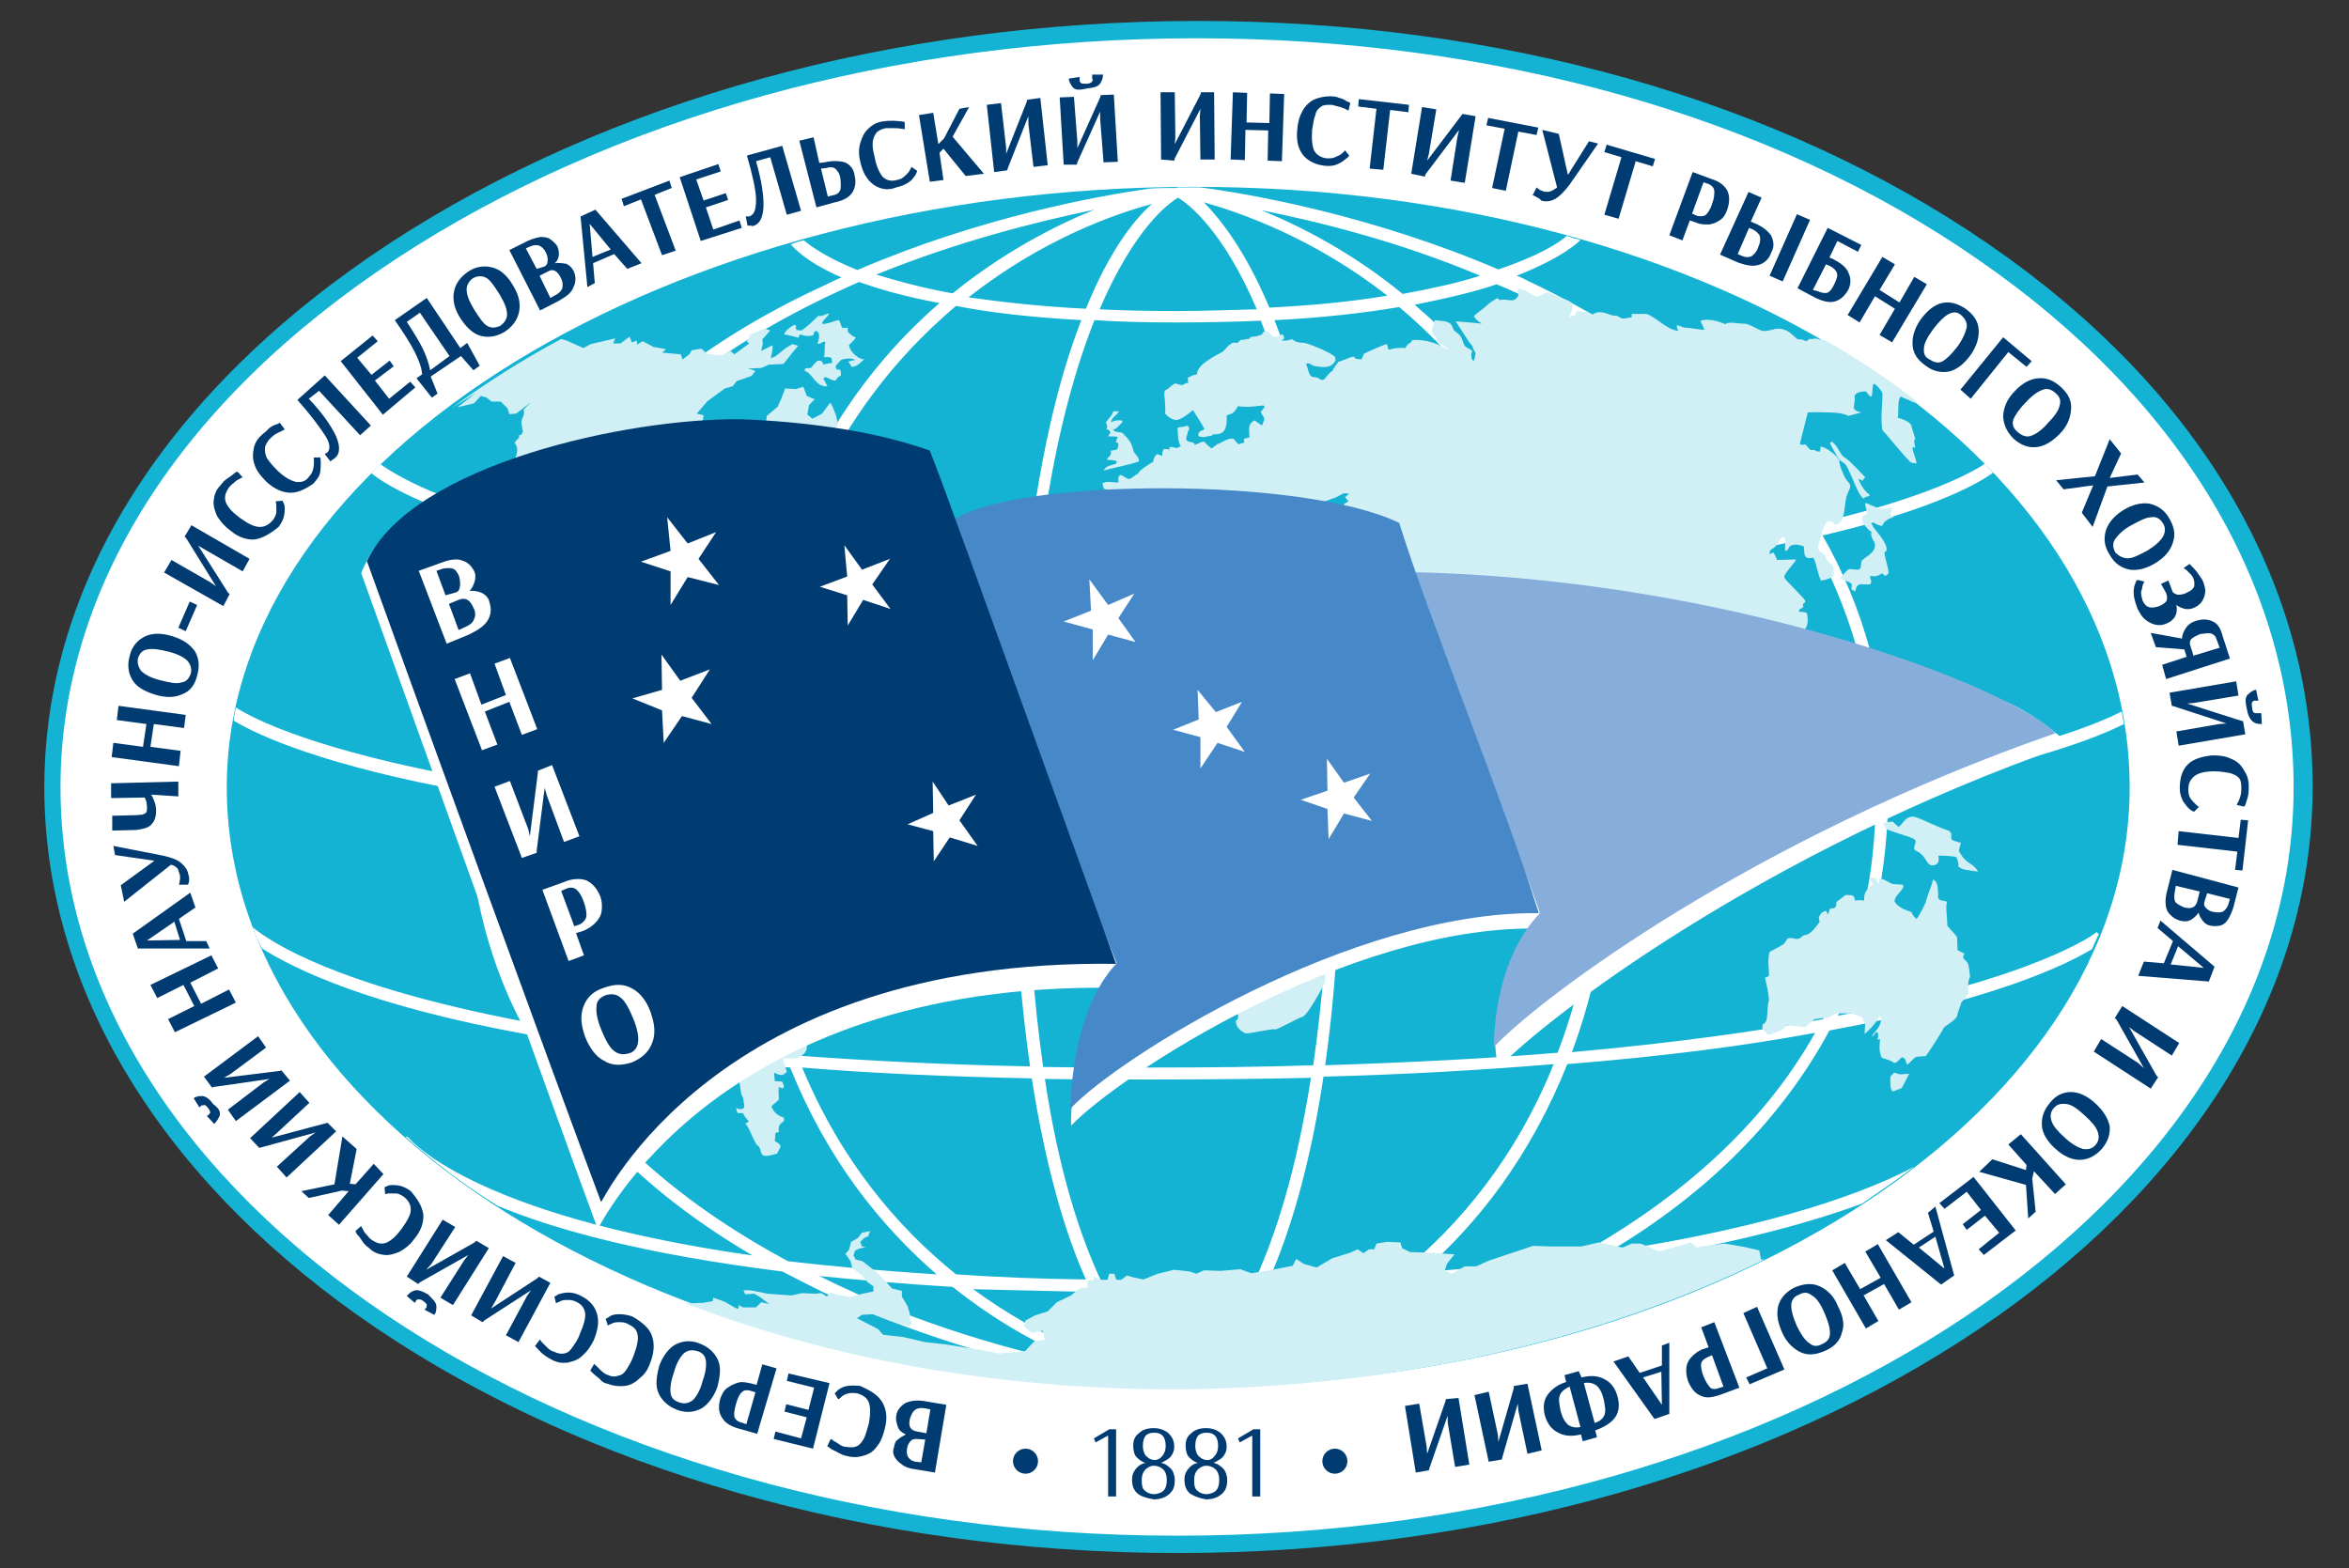 <?xml version="1.0" encoding="utf-8"?>
<!-- Generator: Adobe Illustrator 19.2.1, SVG Export Plug-In . SVG Version: 6.00 Build 0)  -->
<svg version="1.1" id="Layer_2" xmlns="http://www.w3.org/2000/svg" xmlns:xlink="http://www.w3.org/1999/xlink" x="0px" y="0px"
	 width="412.3px" height="275.3px" viewBox="0 0 412.3 275.3" style="enable-background:new 0 0 412.3 275.3;" xml:space="preserve"
	>
<rect x="0" y="0" width="412.3" height="275.3" fill="#333333" stroke="none"/>
<style type="text/css">
	.st0{fill:#FFFFFF;}
	.st1{fill:#14B3D3;stroke:#14B3D3;stroke-width:1.442;stroke-miterlimit:10;}
	.st2{fill:#14B3D3;}
	.st3{fill:#D0F0F6;}
	.st4{fill:#87ADDB;}
	.st5{fill:#4789C8;}
	.st6{fill:#003C72;}
	.st7{enable-background:new    ;}
</style>
<g>
	<g>
		<path class="st0" d="M206.8,271.9c-109.3,0-198.3-60-198.3-133.7c0-35.6,21.3-69.2,60-94.7c38.4-25.2,88.7-39.1,141.8-39.1
			C263,4.4,312,18.2,348.7,43.5c36.5,25.1,56.5,58.7,56.5,94.7C405.1,211.9,316.1,271.9,206.8,271.9z"/>
		<path class="st1" d="M206.8,271.9c-109.3,0-198.3-60-198.3-133.7c0-35.6,21.3-69.2,60-94.7c38.4-25.2,88.7-39.1,141.8-39.1
			C263,4.4,312,18.2,348.7,43.5c36.5,25.1,56.5,58.7,56.5,94.7C405.1,211.9,316.1,271.9,206.8,271.9z M210.1,6
			C157.3,6,107.3,19.8,69.2,44.8C31,69.9,9.9,103,9.9,138.2c0,72.8,88.3,132.1,196.7,132.1S403.3,211,403.3,138.2
			c0-35.3-19.8-68.5-55.8-93.3C311.3,19.8,262.6,6,210.1,6z"/>
		<path class="st2" d="M39.8,138.2c0-58.3,77.7-105.4,169.9-105.4S373.8,80,373.8,138.2s-74.8,105.4-167,105.4
			C114.5,243.6,39.8,196.5,39.8,138.2z"/>
	</g>
	<path class="st0" d="M322.6,178.3c5.9-12.1,8.9-25.4,8.8-39.8c25.1-4.3,36.8-9.1,41.4-11.4c-0.1-0.7-0.3-1.4-0.4-2.2
		c-3.7,1.9-15.3,6.9-41,11.4c-0.4-15.6-4.3-29.7-11.5-42.3c20.6-4.8,28.3-9.8,29.9-11c-0.4-0.6-1-1-1.4-1.6
		c-1.9,1.3-9.8,5.9-29.6,10.5c-10.5-17.3-27.3-31.4-50-42.3c-0.9-0.4-1.7-0.9-2.6-1.2c8.2-3.2,11.1-6.1,11.2-6.3L277,42
		c-0.7-0.1-1.3-0.4-2-0.6c-1.3,1.2-4.9,3.5-12,5.9c-22.2-9.5-43.7-13.3-52.3-14.4c-0.4,0-0.9,0-1.2,0c-1,0-1.9,0-2.9,0v0.6l0,0l0,0
		V33c-1.6,0-3.2,0-4.8,0.1c-9.1,1.3-29.7,5-51.3,14.3c-5.5-2.2-8.2-4.2-9.4-5.2c-0.7,0.1-1.6,0.4-2.3,0.7c0.6,0.7,2.9,3.2,8.9,5.8
		c-1,0.4-2,0.9-3,1.4C122,60.5,105.1,74.9,94.6,92.2c-16.9-4-24.7-8.5-27.8-10.7c-0.6,0.6-1,1-1.6,1.6c3.2,2.5,11,6.9,28.3,11.1
		c-7.2,12.7-11.1,26.8-11.4,42.4C56,131.8,45,126.5,41.4,124.2c-0.1,0.7-0.3,1.4-0.4,2.3c4.5,2.7,15.9,7.9,41.1,12.5
		c0,14.6,3,28.1,9.2,40.2c-32.2-6.2-43.8-13.8-46.9-16.4c0.4,1.3,1,2.6,1.6,3.7c5.8,3.7,19,10.1,46.6,15.1
		c8.4,15.3,21.6,28.3,39.5,38.8c-50.3-7.2-60.4-20.8-60.6-20.9l-0.3,0.1c4.9,4.3,10.2,8.4,16.2,12.1c10.1,4.2,25.8,8.5,49.9,11.5
		c2.3,1.2,4.5,2.3,6.9,3.5c21.3,10.1,42.8,14.7,54.2,16.6c2.7,0.1,5.6,0.1,8.4,0.1l0,0l0,0c2.9,0,5.6,0,8.4-0.1
		c11.4-1.9,32.9-6.5,54.2-16.6c2.9-1.3,5.6-2.7,8.2-4.2c23.5-3.2,39.1-7.5,49.2-11.2c3.2-2.2,6.3-4.3,9.2-6.5
		c-7.5,4-23.5,10.4-53.5,14.9c17.6-10.5,30.4-23.6,38.6-38.8c28.7-5.3,41.5-11.5,46.1-14.3c0.4-0.9,0.7-1.7,1.2-2.6l-0.4-0.4
		C368.1,163.7,357.6,171.7,322.6,178.3z M329.4,136.6c-12.1,2-27.3,3.9-46.1,5.5c0-1.2,0.1-2.3,0-3.6c-0.1-14.6-2-27.1-5.2-37.9
		c16.6-1.7,29.6-3.9,39.7-6.2C324.4,106.1,328.9,120.1,329.4,136.6z M132.4,138.5c0.1-14.3,2-26.7,5-37.3c12.1,1.2,26.1,2,42.3,2.5
		c-1,10.2-1.6,21.9-1.7,35.3c0,1.9,0,3.7,0,5.6c-17.2-0.3-32.3-1-45.6-2C132.4,141.3,132.4,140,132.4,138.5z M194.2,226.8
		c2.9,0,5.8,0,8.7,0c5.6,0,11.1,0,16.4-0.1c-5.6,11.2-11.1,14.9-12.5,15.7C205.2,241.6,199.9,237.9,194.2,226.8z M202.9,224.7
		c-3.3,0-6.5,0-9.7,0c-3.7-7.9-7.4-19.3-9.8-35.3c5.9,0.1,12.1,0.1,18.6,0.1c10,0,19.3-0.1,28.1-0.3c-2.5,16-6.1,27.4-9.8,35.5
		C214.7,224.7,208.9,224.7,202.9,224.7z M202,187.4c-6.6,0-12.8,0-18.9-0.1c-1.6-11.1-2.7-24.5-2.9-40.5c7.2,0.1,14.7,0.1,22.6,0.1
		c10.8,0,21.1-0.1,30.6-0.3c-0.1,16-1.3,29.3-2.9,40.4C221.5,187.3,212,187.4,202,187.4z M202.7,144.9c-7.9,0-15.4-0.1-22.6-0.1
		c0-1.9,0-3.7,0-5.6c0.1-13.4,0.7-25.1,1.7-35.3c6.8,0.1,14,0.3,21.5,0.3c10.1,0,19.5-0.1,28.3-0.4c1,10.2,1.7,22.1,1.7,35.5
		c0,1.9,0,3.7,0,5.5C223.8,144.7,213.6,144.9,202.7,144.9z M206.8,34.7c1.6,1,7.8,5.5,13.8,19.6c-4.5,0.1-9.1,0.3-14.3,0.3
		c-4.8,0-9.2-0.1-13.3-0.3C199,40.3,205,35.7,206.8,34.7z M206.3,56.6c5.3,0,10.4-0.1,15-0.3c4,10.1,7.8,24.5,10.1,45.1
		c-8.8,0.3-18,0.4-28.1,0.4c-7.5,0-14.6-0.1-21.3-0.3c2.2-20.8,6.1-35.2,10.1-45.3C196.5,56.5,201.2,56.6,206.3,56.6z M223.7,56.2
		c8.5-0.4,15.9-1.3,21.9-2.3c11.5,9.7,22.9,23.9,29.6,44.8c-12,1.2-25.8,2.2-41.7,2.6C231.4,80.8,227.7,66.4,223.7,56.2z M222.8,54
		c-4.2-10-8.5-15.4-11.5-18.5c6.6,1.9,19.3,6.3,32.2,16.4C237.6,52.9,230.7,53.6,222.8,54z M190.6,54.2c-8.1-0.4-14.9-1.2-20.6-2
		c12.8-10.1,25.5-14.6,32.2-16.4C199,38.6,194.7,44.1,190.6,54.2z M189.8,56.2c-4,10.2-7.6,24.8-9.8,45.3c-16-0.4-29.9-1.3-41.8-2.5
		c6.6-21.2,18-35.5,29.6-45.3C173.8,54.9,181.1,55.7,189.8,56.2z M177.9,146.7c0.1,15.9,1.3,29.3,2.9,40.5
		c-15.1-0.3-28.7-1-40.8-1.9c-4.3-11.2-7.2-24.7-7.6-40.5C145.8,145.7,160.8,146.4,177.9,146.7z M181.1,189.3
		c2.5,15.9,5.9,27.3,9.5,35.3c-8.1-0.1-15.7-0.4-22.8-0.9c-10.2-8.2-20.2-19.9-27-36.3C152.8,188.4,166.3,189,181.1,189.3z
		 M191.6,226.8c3.6,7.5,7.4,12,10.1,14.6c-6.6-1.9-18.6-6.1-30.9-15.1C177.4,226.5,184.3,226.6,191.6,226.8z M221.8,226.6
		c7.5-0.1,14.6-0.4,21.2-0.9c-12.4,9.4-24.7,13.7-31.3,15.6C214.4,238.7,218.2,234.3,221.8,226.6z M222.8,224.5
		c3.6-8.2,7.1-19.6,9.5-35.5c15-0.4,28.4-1.2,40.4-2.2c-6.6,16.4-16.6,28.3-26.7,36.5C238.8,223.9,231,224.3,222.8,224.5z
		 M232.6,187c1.6-11.2,2.6-24.5,2.7-40.4c17.2-0.4,32.3-1.2,45.6-2.2c-0.4,15.9-3.2,29.1-7.5,40.4
		C261.4,185.8,247.9,186.5,232.6,187z M235.5,144.4c0-1.9,0-3.6,0-5.5c-0.1-13.4-0.7-25.2-1.7-35.5c16.2-0.6,30-1.4,42.1-2.6
		c3.2,10.8,5,23.2,5.2,37.8c0,1.3,0,2.5,0,3.7C267.8,143.3,252.6,144,235.5,144.4z M316.4,92.5c-10,2.2-22.8,4.3-39.1,6.1
		c-6.5-20.8-17.4-35.3-29-45.1c5.9-1.2,10.7-2.3,14.4-3.6C282.8,58.3,303.5,71.9,316.4,92.5z M259.8,48.4c-3.7,1.2-8.2,2.2-13.6,3.2
		c-8.8-7.2-17.7-11.8-24.8-14.7C231.3,38.9,245.3,42.3,259.8,48.4z M192.1,36.8c-7.1,2.9-16,7.5-24.9,14.7c-5.5-1-9.8-2.2-13.4-3.3
		C168.3,42.3,182.1,38.9,192.1,36.8z M150.8,49.5c3.6,1.3,8.2,2.6,14.1,3.7c-11.5,10-22.6,24.5-29,45.6c-16.4-1.6-29.3-3.7-39.1-6.1
		C109.7,71.9,130.6,58.3,150.8,49.5z M95.6,94.8c10,2.3,22.9,4.6,39.7,6.2c-3,10.8-4.9,23.2-5,37.5c0,1.3,0,2.6,0,3.9
		c-19-1.4-34.2-3.3-46.1-5.3C84.5,120.5,88.8,106.5,95.6,94.8z M84.1,139.4c12.1,2,27.3,3.9,46.3,5.3c0.4,15.9,3.2,29.3,7.5,40.5
		c-17.6-1.4-32-3.3-43.8-5.5C87.8,168.4,84.1,154.9,84.1,139.4z M95.3,182.2c11.8,2,26.1,3.9,43.4,5.2c6.5,16.2,15.9,27.8,25.7,36.3
		c-9.7-0.6-18.3-1.4-26.1-2.3C121.4,212.3,105.4,199.8,95.3,182.2z M143.8,224c7.1,0.7,14.9,1.4,23.4,1.9c8.5,6.8,17,11.1,23.9,14
		C178.9,237.4,161.2,232.7,143.8,224z M222.4,239.9c7.1-2.9,15.9-7.4,24.5-14.4c8.8-0.6,17-1.3,24.4-2.2
		C253.1,232.4,234.8,237.3,222.4,239.9z M276.6,220.6c-8.1,1-17,2-27,2.7c9.8-8.5,19-20.3,25.5-36.5c17.4-1.4,31.7-3.3,43.5-5.5
		C308.7,198.9,293,211.5,276.6,220.6z M320,178.9c-11.8,2.2-26.4,4.2-44.1,5.8c4.2-11.2,6.8-24.5,7.2-40.4c18.9-1.4,34-3.3,46.1-5.3
		C329.4,154.4,325.9,167.6,320,178.9z"/>
	<path class="st3" d="M309.7,221.1h-0.6l-0.3-1.6l-2.6-0.6l-3.5-0.6l-3.6,0.4l-1.3,0.3l-1-0.9l-5.6,1.6l-3.2-1.4h-1.6l-1.6,0.7
		l-4.2-0.9l-3,0.7H272l-2.9-0.1l-7.8,2.6l-2.2,1h-2l-2.3,1.3l-1.2-0.6l0.4-1.2l1.3-1.6l-4.2-0.3l-3.6-0.1l-1.4-0.7l-0.3-1l-2.3-0.1
		l-1.9,0.3l-0.4,1h-0.9l-1,0.7l-1-0.7l-1.3,0.6l-3.2,1l-2.7,1.6l-2.2-0.6l-1.4-0.9l-0.6,1.2l-4.6,0.9l-2.7,0.4l-1.9-0.7l-3.5,0.3
		l-2.9-0.1l-1.3,0.6l-1.2-0.4l-2.7-0.3l-2.9,0.7l-2.5,1l-1.9-0.4l-1-0.3l-1.3,1l-0.6-0.3l-0.3-1h-0.9l-0.4,1.3l-0.7-0.1l-1.6-0.7
		l-0.1,0.6l-1,0.1l-0.1,1.3h-1.2l-1.6,1.3l-2.5,1.2l-1.6,1.6l-2.2,0.7l-1.7,0.9l-0.3,1l1.4,1.2l1.9-0.4l0.4,1.6l-1.9,0.3l-1.6,1.7
		l-4.6,0.4l-3-0.6l-6.3-1l-3.6-0.4l-3.9-0.9l-3.5-0.4l-0.9-1l-3.7-1.9l0.9-0.6l1.9-0.1l3.7,1.4l2.6,0.7l0.6-0.3l-0.4-1.2v-0.7
		l-0.4-1.3l-1-1.7v-1l-1.7-0.4l-2.3-2.5l-2.9-2.3l-1.2-0.3l-0.4-0.7l0.3-0.9l0.7-0.3l1.2-0.3l-0.7-0.1L151,218l0.7-0.7l0.7-0.3
		l0.3-0.9l-1.4,0.3l-0.7,0.9l-1.2,0.7l-0.4,1.4l-0.6,0.7l0.9,1.3l0.3,1.2l1.7,1.3l1,1.2l1,0.7v0.9l-1.9,0.4l-2.2,0.6l-2.2-0.4
		l-1.2-0.4l-0.7,0.7l-0.9-0.6l-1.2,0.1l-2.2-0.1l-1.9,0.4l-4.2-0.3l-1.4-0.3l-1.6-0.3h-1.2l0.3,0.7l1.6-0.1l1,0.6l1.6,1.2l-1.4-0.3
		l-0.9,0.9h-2.3l-0.7-0.4l-0.1,0.7l-0.7-0.3l-1.7-1l-2-0.7l-0.1,0.6l-1.7,0.3l-2.7,0.1h-0.4c25.2,9.7,54.7,15.1,86.2,15.1
		C245.6,243.6,281.3,235.1,309.7,221.1z"/>
	<path class="st3" d="M332.4,188.3c-0.1,0.3-0.4,0.4-0.6,0.7c0,1.4-0.1,2,0.4,2.6c0.4-0.1,1.6-0.6,1.6-0.6l1.3-2.5
		c-0.6,0-1.2,0.1-1.7,0.1C333.1,188.5,333,188.4,332.4,188.3z"/>
	<path class="st3" d="M345.4,169.1c-0.4-0.7-1.2-0.7-0.6-1.7l-1.2-0.6l-0.1-2.3c-0.4-0.6-1.7-1.9-1.7-2c0-1.6-0.4-3.6,0-4.2
		c-0.3-0.1-1.3-0.3-1.3-0.3c-0.3-0.3-0.4-0.4-0.3-0.9c-0.1-0.7,0.1-2.3-0.9-2.7c-0.3,1.3-1,2.7-1.3,4c-0.1,0.3-1.3,2.7-1.6,2.9
		c-0.4-0.3-0.7-0.6-0.9-1.2c-1-0.3-2.5-0.9-3-1.9c0.3-1.3,1.3-1.6,1.6-2.6l-0.1-0.3c-0.4,0-1.3-0.1-1.6-0.1c-0.7,0-1.9-1.2-2.6-0.9
		c-0.1,0,0.1,0.3,0,1c0-0.1-0.4-1-0.6-1.2c-0.3,0-0.6,0-1,0.1c0.1,0.6,0.3,0.6,0.6,0.9c-0.9,1-1.7,1.2-1.6,3c-0.6-0.1-1-0.1-1.6,0
		c-0.1-1.2-0.7-0.9-1.6-1h-0.1c0,0.1-1.6,1.2-1.6,1.3s0,0.4,0,0.6c-0.3,0.6-0.6,0.3-1.2,0.6c0,0.3-0.1,0.7-0.3,0.9
		c-0.1-0.1-0.1-0.4-0.3-0.6c-0.6,0.1-0.9,0.4-1.2,1c-0.1,0.3,0,0.6,0.1,0.9c-0.4,0.6-1.4,2-2.3,2.3c-0.9,0.1-0.6,0.3-1.2,0.6
		c-0.7,0.4-1.4-0.3-2.2,0.1c-0.1,0.3-0.4,0.6-0.6,0.9c-0.9,0.6-1.6,0.9-2.5,1.4c-0.4,1.6-0.1,2.6-0.1,4.2c-0.3,0.1-0.3,0.3-0.7,0.3
		c0.3,1.3,0.6,2.6,0.7,3.9l-0.1,0.4c-0.3,1,0.1,3.7-1,3.9c0,0.1,0,0.4-0.1,0.6l0.1,0.3c0.3,0.3,0.6,0.6,1,1c1.9-0.6,2.7-1,3.2-1.7
		l3.3,0.3l1.6-1.4l2.5-0.3l1.3-0.7h2.6l1.9,0.6l0.6,1.4c-0.1,0.6-0.1,1-0.1,1.6c0,0,1.9-1.6,2.5-3c0.1,0,0.3,0.1,0.4,0.1
		c0,1.6-0.9,2.2-1.6,3.2v0.1c0.4-0.1,0.4-0.4,0.7-0.7c0.1,0,0.1,0,0.3,0.1c0.1,0.4,0.1,0.7-0.1,1.2c0.1,0,0.4-0.1,0.4-0.1
		c0.3-0.1-0.4,1.7,0.4,3.3c0.9,0.3,1.3,0.3,2.2,0.9c0.6-0.1,0.9-0.7,1.3-1c0.7,0.1,0.7,0.7,0.9,1.3c0.7-0.4,1.2-1.2,1.7-1.4
		c0.6,0,1-0.1,1.6-0.1c0.3-0.3,2.7-4,3.2-5c0.6-0.6,1.9-1.2,2.3-2c0.1-0.6,0.4-1.3,0.6-1.9l0.1-0.4c0.4-0.6,0.9-1,1.3-1.6
		c-0.1-0.7-0.1-2.5,0.3-3C345.6,170.2,345.6,169.5,345.4,169.1z"/>
	<path class="st3" d="M343.9,149.5c-0.3,0.3,0.4-2,0.3-1.6c-0.3,0-0.3,0-1.2-0.3c-1.2-0.3,0.3-1.4-1.3-1.9s-4.3-1.9-5.6-2.3
		c-1.7-0.4-2.3,1.7-2.9,1.7c0.3,0.4-1.3-1.2-1-0.9c0.3,0-2.2,0.3-1.9,0.3c0.3-0.1,0.3,0.4,0.7,1c0.7,0.4,3.7,1.2,4.8,1.7
		c1.2,0.6-0.6,1.6,0.6,2.2c1.9,0.9,1.6,2.6,2.9,2.5c1.4-0.1,0.9-1.7,0.9-1.7s2.7,0,3.2,0.3c0.4,0.9,0.4,1.3,0.3,1.6
		c0.9,0.7,1.6,0.6,3.5,0.9C346.2,151.3,345.2,151.9,343.9,149.5z"/>
	<path class="st3" d="M318.4,59.5h0.1h-1c-0.1,0.3-0.3,0.3-0.6,0.4c-0.3-0.3-1-0.4-1.3-0.3c-1.2-0.9-1.6-1.7-3.2-1.9
		c-1.2-0.1-2.3,0.7-3.3,0.3c-0.9-0.3-2.2-1.3-3.3-1.2c-1,0-2.3-0.4-3,0.1c0,0-2.5-1.2-4.3-0.6c-0.1,0.1,0.7,1.4,0.6,1.6
		c-0.6,0-2.7-0.4-3.5-0.4c-0.4-0.1-0.9-0.4-1.3-0.4c0,0.4,0.1,0.6,0.3,1c-2.2-0.3-3.7-2.3-5.6-3c-0.9,0-1.7,0-2.6,0
		c0,0.1,0,0.4,0,0.6c-2,0.3-1.3,0.4-2.7-0.3c-0.9,0.3-2.7-1.4-4.3-0.1c-0.3-0.1-0.6-0.3-0.7-0.6c-0.3,0.1-1.2,0-1.9-0.1
		c-0.1,0-0.3,0.6-0.3,0.7c-0.4,0.1-1.2,0.4-1.2,0.4c0.1,0.1,1.3-2.2,0.4-2.7c-0.7-0.4-3-1.2-3.7-1.6c-0.6-0.3-2,0.7-2,0.7
		c-1.6-0.4-1.7-1.2-3.5-1.4c-0.4,0.7,0.4,1-0.3,1.6c-0.6,0.9-2,0-2.9,0.4c-0.3-0.1-0.4-0.4-0.4-0.4l-1.2,0.7l-1.4,1.2
		c0,0-1.4,1-1.6,1.3c0.3,0.7,1.4,1.3,1.4,1.3s-4.3-0.4-4.6-0.4c0.3,0.4,2.5,4,2.9,4.3c0.1,0.4,0.4,0.9,0.6,1.3
		c-0.1,0.4-0.1,0.9-0.3,1.3c-0.4,0-0.6-0.7-0.3-1.7c-0.3-0.4-0.9-0.4-1.3-0.9c-0.3-0.4-0.3-0.9-0.6-1.4c-0.3-0.7-0.9-0.9-1.3-1.3
		c-0.1-0.3-0.3-0.6-0.4-0.9c-0.6-0.9-1.9-0.7-2.9-0.9c-0.3,0.3-0.3,1.3-0.6,1.7c0.1,1,0.7,0.9,0.9,1.9c0.4,0.3,2,1.4,2,1.6h-0.1
		c-1.3-0.9-3.6-1.9-6.2-1.7c-0.1,0.1-0.1,0.3-0.3,0.4c0,0.1-0.7,0.3-0.9,1c-1-0.1-2,0-3,0.3c-0.1-0.3-0.1-0.6-0.3-1
		c-0.3,0-3.9,1.6-4,1.7c-0.1,0.3-0.3,0.6-0.4,1c-0.3,0-0.6-0.1-1-0.1c-0.1-0.1-0.3-0.3-0.4-0.4c-0.6,0-2.2,0.9-2.7,0.9
		c0,0.1-1,1.3-1,1.6c-0.4,0.1-1.3,1.3-1.3,1.3s-0.4,0.6-1,0.1c-0.3-0.3-1.2-0.3-1.4-0.4c-0.6-0.4-0.7-2-1-2.2
		c0.6-0.3,0.9,0.1,1.3,0.3c2,0.4,3.2,0.4,3.9-0.9c0-0.3,0-0.4-0.1-0.7c-1.2-0.9-3.2-1.7-4.6-2.2s-1.6,0.1-3-0.9
		c-0.4,0.3-1.2,0.3-1.7,0.3v-0.1c0.1-0.1,0.3-0.1,0.4-0.3c0-0.4-0.1-0.4-0.3-0.7c-0.3,0-0.7,0.4-1.2,0.4c-0.4,0.3-1.4-1.2-1.4-0.9
		c-1.2-0.3-0.4,0.6-1.6,0.7c-0.3,0.3-1.6,0-1.6,0.6c-0.3-0.1-1.2,0.3-1.4,0.1c-0.1,0.1-0.6,0.4-0.7,0.6c-0.7-0.1-0.9-0.1-1.3,0.3
		c-0.3,0-0.6,0.7-1.4,1.3c-0.7,0.4-1.9,1-2.7,1.6c-1.3,0.9-1.7,1.7-1.7,2.3c-0.6,0.1-1,0.3-1.6,0.6c0,0.3,0,0.6,0.1,0.9
		c-0.6,0-0.9,0.4-1.2,0.4c-0.3-0.1-0.6-0.1-1-0.3c-0.7,0.1-1.2,1-1.9,1.2c-0.3,0.7,0,1.4,0,2.5c0,0.7,0.1,1,0,1.6
		c0.4,0.4,0.9,0.9,1.4,1c0.9,0.6,2.7-1,3.5-1.6c0.1,0.1,1.9,3,2,3.3c-0.3,0.4-0.6,0.1-1,0.7c0,0.1-0.4,0.7,0.6,0.7
		c0.3,0.1,0.4,0,0.9-0.1c0.3-0.1,0.9,0,0.9-0.3c0.1,0,0.6-0.1,0.9-0.1c1.6-0.1,1.7-1.9,1.6-3.3c1.3-0.3,1.4-0.7,2-1.6
		c2.5,0.4,4.6-0.4,4.6,0c0.3,0.1-0.7,1-0.6,1c0.1,0.4,0.7,1,0.6,1.4l-0.4,1c-0.4-0.3-0.9-0.6-1.3-0.9c-1.3,0.7-0.9,1.6-0.9,3
		c-0.3,0.1-0.7,0.1-1,0.3c0.1,0.3,0.1,0.6,0.1,0.6s-0.6,0.1-1,0.3c-0.3-0.3-0.6-0.6-0.9-1c-1.2-0.1-1.9,0.7-2.9,1l-0.9,0.7
		c-0.4-0.1-1-0.9-1.4-1.2c-0.6,0.1-1,0.4-1.6,0.6c-0.1-0.3,0-0.1-0.1-0.3c-0.6-0.4-1.7,0-1.3-1.3c0.3-0.6,0-0.7,0.4-1
		c0-0.1,0.1-1-0.6-0.7c0,0.1-1,0.1-1.4,0.3c0,0.9,0.1,2.9,0.6,3.2c-0.1,0.1-0.3,0.1-0.6,0.3s-0.9-0.3-1.3-0.1
		c-0.3,0.1-0.1,0-0.1,0.4c-0.3,0-0.7-0.1-1-0.1c-0.3,0.4-0.3,0.7-0.3,1.2c-0.3,0-0.3-0.1-0.9-0.3c-0.4,0.3-0.6,0.7-0.7,1.4
		c-0.7,0.3-2.6,1.6-2.6,2c-0.3,0.1-1.2,0.9-1.6,1c-1-0.3-1-0.7-1.6-0.7c-0.4,0.3-0.3,0.7-0.3,1.3c-1,0-1.9-0.3-2.7,0.1h-0.1
		c0.1,0.3,0.1,0.7,0.3,1c0.6,0.3,1,0,1.7,0.4c0.4,0.3,0.9,1.4,1.4,1.9c-0.1,0.3-0.1,0.6-0.3,1c-0.1,0.4-0.3,1.4-0.4,1.9
		c-2.6,0.6-5.5-1.2-7.9,0.4c0.3,1,0.9,2.5,0.3,3.7c-0.3,0.6-0.6,0.4-0.7,1.3c0.1,0.3,0.1,0.3,0.6,0.3c-0.1,0.7-0.1,1.4-0.3,2.2
		c0.7,0,1.6,0,2.3,0c0.3,0.4,1.6,0.9,1.6,0.9l3.5-0.6l1.9-1.9l0.9-2.6c0,0,0.7-0.6,1.6-1.3c0-0.1,0.9,0.1,1.3-0.1
		c0.4-0.4,0.3-1.7,0.4-1.9c1.2-0.3,2.6,0.3,3.7,0c0.9-0.3,1.2-1,1.9-1.3c1.7,0.3,2.2,1.7,3.5,2.6c1,0.7,1.9,0.9,2.7,1.6
		c0-0.6,1.4,3.9,1.4,3.3c1.2-0.4,0.9-1.6,1-2.6c0.6,0.1,0.7,0.3,1.2,0.6c0.1-0.1,0.3-0.1,0.4-0.4c0-0.1-2.5-2.6-3.3-2.6
		c-0.3-0.4-0.3-1.7-0.3-2.3c0.7,0.4,3.5,2,4,2.2c0.6,0.9,0,1.3,0.3,2.3c0.1,0.4,1.7,2.2,2.3,2.6c-0.1,0.1,0.3,1.3,0.4,2.2
		c0.6,0,0.9,0,1.6,0.1c0.3-0.6,0.9-1.4,1-1.3c0.3-0.4-0.1-1-0.1-1l-1.2-0.7l-0.6-1.4c0,0,1.4-0.6,1.6-1c0.7-0.1,2.2-0.6,2.2-0.6
		l0.7,0.7l0.7-0.4l0.9-0.3l-0.6-0.9l-0.4-0.9l0.6-0.7l0.1-1.4l0.7-1l0.9-0.6l1.4-0.6l1.3,0.4l-0.6,0.6l0.9,1.6l2.3-1.3l-1.7-0.9
		l1.9-0.7l1.3-0.7h1l-0.7,0.7l0.6,0.7l-0.7,0.4l-0.6,0.9l0.4,0.1l1.6,0.9l1.3,1l1.4,2l-1.2,0.7l-2.2-0.1l-2.7-1l-3.3,0.6l-1.3,0.1
		l-0.6,0.9l-1.3,0.4c0,0-2.2-0.1-2,0.3c-0.1,0.3-0.6,0.7-0.6,0.6c-0.1,0.1,0,1.4,0.3,1.9c0.1,0.3,0.9,0.7,1.2,0.9
		c0,0.1-0.1,0.3-0.3,0.3c0.1,0.4,1.3,1.3,1.3,1.3l1.2-0.7c0.3-0.1,0.9,0.4,0.9,0.4l1.3-0.7l2,0.7l2.9-0.3c0,0,0.4,4.3-0.7,6.1
		l-0.6,0.1c0.1,0.9,0.9,3.9,1.2,4.3c0.9,1,2,2.7,2.2,3c0.3,0.3,0.4,1.9,0,1.9c0,0,1.3,0.1,1.6,0.4c0.1,0.9,0.4,1.9,0.6,2.7
		c0.4,0.7,1.3,1,1.9,1.6c0.1,0.4,1.7,3.2,1.9,3.7c0.6,1.3,1.4,3.3,1.4,3.3s7.4-2.2,6.9-2.2c0.4-0.1,1-0.3,1.4-0.4
		c0.3-0.3,0.4-1,0.9-1.3c0.4,0.6,2.3-0.9,2.5-1c0.3-0.3,0.6-0.1,1-0.3c0.4-0.3,3.3-4.6,3.3-5.5c-0.4-0.3-1-0.6-1-1.2
		c-0.7-0.1-2.3-0.4-2.9-0.9c-0.4-0.4-0.7-1.4-0.9-1.4c-0.4,0.7-0.9,0.6-1.2,1.4c-0.7,0.1-2.3,0.3-2.7-0.1c-0.1-0.7-0.3-1.3-0.4-2
		c-0.1-0.1-0.4-0.1-0.6-0.3c0,0-0.6-0.1-0.9-0.1c0.1-0.6-2-2.5-2.3-3.7c0.3-0.1,0.4-0.3,0.7-0.4c0.3,0,0.4,0.1,0.7,0.1
		c1-0.1,1,1.7,1.6,2.2c0.4,0.1,0.9,0.3,1.3,0.4c2.6,1.4,1.6,1.4,4.6,0.6c0.3,0.4,0.6,0.6,0.6,1.3c0.9,0.4,2.2,0.9,3,1
		c2.9,0.4,5.8-1,7.6,1.6c0,0-0.1,0-0.4,0.1c0,0.1,2.5,1.3,2.3,1.4c0,0.1,0.9,1.3,1.3,1.7c0.3,0,0.6-0.1,1.3-0.4c0-0.6,0-0.9,0.3-1.2
		c0,0,0.4,0.1,0.6,0.3c0,1.9,0.4,3.3,0.6,4.9c0,0.3,0.1,0.6,0.3,0.9c0.1,0.1,0.6,1.4,0.9,1.9c0,0,2.9,6.9,3.7,7.8
		c2.5-1.4,1.6-4.2,2-6.8l0.3-0.9l4-4.8c0,0,1-0.3,1.6-0.9c-0.1-0.6-0.3-0.7-0.1-1.3l2.6-0.9l1.2-0.9l1-0.7l1,0.6c0,0-1,2-0.4,2.9
		c0.7,0.7,1.6,1,2,2c0.3,0.9-0.1,2.2,0.4,3c0.1,0.3,0.7,0.3,1.2,0.1c0.3-0.4,0.6-1,0.9-1.4c0.4,0.1,0.4,0.1,0.7,0.4
		c0.1,0.9,0.7,0.1,1.3,0.6c-0.1,0.6-0.1,0.7-0.1,1.6c0.3,0.1,0,2,0.3,2.2c0,0.3,0,4.5,0,4.8c0.1-0.4,1.2,2.7,1.4,2.5
		c0,0,1.7,1.3,1.7,1s-2-2.9-2.2-3.5c-0.6-2.7,0.1-5.6,0.3-5.5c0,1.2,2.7,2.9,3.5,3.2c-0.3-0.6-1.6-2.5-1.4-3
		c0.4-0.6,1.6-0.9,2.3-1.3c0.9,0.9,0.3-0.7,0.3-0.7c-0.1-0.3-1.3-0.7-1.4-1c-0.3-0.6,0-1.2-0.1-1.6c-0.3-0.1-0.4-0.3-0.7-0.4
		c-0.1,1.4-0.9-1.4,0.3-1.9c0.4,0,1.3,0.1,1.7-0.1c0.3-0.3,1-2.3,1.4-2c0.1,0.1,1.6,0,2,0.1c0.1,0.4,0.1,0.7,0.3,0.9l0.1-0.1
		c-0.1-0.3-0.1-0.3-0.1-0.6c1.6-0.7,3.2-1.2,5.2-1.6c0.1-0.4,0.3-1.3,1.7-1.9c0,0,0.3-2.6,0.3-2.9c2-0.6,1.4-3,1.4-3.3
		c-0.1-0.4-0.9-0.4-1.4-0.4c-0.3-0.6,0.9-0.6,0.7-1c-0.3-0.7,0.6-0.4,0.3-1c-0.1-0.4-3.5-3.6-3.6-4c-0.3-0.6,2.2-2.9,2-3.2
		c-0.1,0-3,0.1-3.3,0.1c-0.1-0.4-0.4-0.9-0.6-1.3c-0.3,0.1-0.4,0.1-0.7,0.3c0-1.2,0.6-0.7,1.2-1.6c0.1,0,0.6-1,1-1.4
		c0.1,0,0.3,0,0.4,0.1c0.3,0.4,0.1,1.4,0.1,2.2l0.1,0.1c0.6-0.1,0.4-0.6,0.9-0.9c0.9-0.4,1.6-0.1,2.3,0.1c0.1,0.7,0,1.6,0.4,1.9
		s0.9,0.1,1.3,0.1c0.6,1.3,0.7,2.7,1.3,4c0.7,0,1.6-0.4,2.2-0.7c0.1-0.1,0.1-1.3-0.1-2c0,0-1.3-0.6-1.3-1.7
		c-0.6-0.4-1.3-0.9-1.3-1.3c-0.1-0.1,0.9-3.2,1-3.7c0.4-0.6,0.7-1.7,2-0.4c2,0,1.4-3.7,2.2-5.5c0.1-0.3,0.6-1,0.4-1.6
		c-0.3-0.4-0.6-0.7-0.9-1.2c-0.1-0.3-1.2-2.5-0.9-2.9c-0.1-0.1-0.3-0.3-0.4-0.6c0.1,0-1.9-1.9-3-1.9c0.1,0.3,0,0.6-0.1,0.9
		c-1-0.1-0.6-0.4-1.6-0.3c-0.3-0.3-0.6-0.6-0.9-1c-0.3,0.1-0.6,0.1-1,0c0,0,0.9-3.7,1.4-5.6c1-0.1,2.5,0,3.5,0c0.4,0,2.6,0,3.6,0.6
		c0.1,0,1.6-0.4,2.3-0.6c0.1,0-1-0.1-1.3-0.7c-0.1-0.3,0.3-1.7,0.1-2c0-1,1.9-1,1.9-1c0.3,0,0.6,0.9,1,0.9s0.1-2.5,0.6-2.2
		c0.3,0.1,1.3,1.2,1.4,1.6c0.1,1.4-0.4,4.2,0,6.5c0.6,0.6,3.5,4.2,4.8,5.5c0.3,0.3,0.7,0.3,0.9,0.3c1,0.7-1.2-3.5-0.1-2.7
		c0.4,0.3-0.3-1.6,0.1-1.4c0.3,0.1-0.6-2-0.6-2.5c-0.3-0.7-1.7-1.2-2.5-1.4c0.4,0-0.1-2.9,0.6-3.7c1.2,0.6,1,0.4,2,0.9
		c0.6,0.3,0.9,0.1,0.9,0c-5-3.9-10.4-7.5-16.2-10.8c-0.1,0-0.1,0-0.3,0C319,59.5,318.4,59.3,318.4,59.5z"/>
	<path class="st3" d="M327.5,83.9c-0.7-0.7-2.3-2.5-3.2-3.2c-0.4-0.3-0.6-0.4-0.9-0.7c-0.6-0.7-1-1.9-1.9-2.5
		c0.1,0.1-0.3,0.1-0.3,0.3c0.3,0.7,1.2,2.2,1.6,2.9c0.4,0.3,0.6,0.4,1,0.7c0.6,0.7,0.9,1.7,1.3,2.5c0.4,0.9,1.3,3.3,2,3.6
		c0.3-0.4,1.4-0.4,1-0.7c-0.9-0.6-1.6-1.9-1.9-2.7c0.1-0.1,0.7,0.3,0.7,0.3C327.2,84,327.3,83.7,327.5,83.9z M326.6,83.4
		c0.1,0.1,0.1,0.1,0.3,0.3C326.8,83.6,326.8,83.6,326.6,83.4z"/>
	<path class="st3" d="M325,102.5c0.1,0.1-0.1,0.9,0,1l0.6,0.3c0.1,0.1,0.1-0.9,0.7-1.2c0.6-0.1,1.9,0.1,2-0.1c0.3-0.4,0-0.7-0.1-1.4
		c0.9,0.1,1.3,0.1,2-0.4c0.4,0,0.4,0.1,0.6,0.4c0.4-0.1,0.6-0.3,0.7-0.6c-0.1-1-0.6-2.3-0.7-3.2c-0.1-0.6,0.1-0.3,0.3-0.6
		c0.4-1.3-2.3-4-2.3-4.2c-0.1-0.3-0.6-0.9-0.4-0.9c0.6,0.1,1.2,0.7,2,0.7c0.4-1.3,2-1.4,2-1.6c-0.1-0.1-0.4-0.1-0.6-0.3
		c-0.1-0.4,0.6-0.9,0.1-1.4c-1.7,1-3.9-0.7-4.5-0.7c-0.1,0.7,0.6,1.7,0.1,2c0,0.1-1.7,0.4,0.3,2.5c-0.1,0,0.9,0.7,0.7,0.7l-0.1,0.1
		c0,0.6,0.4,1.3,0.6,1.6c0.6,1.7-1.7,2.6-2.2,3.2c-0.3,0.6,0.1,1.7-0.9,1.6c-0.9-0.1-1.4-0.1-1.4-0.1s-0.4,0.3-0.9,0.9
		c-0.1,0-0.3,0.4-0.7,0.6C323.3,101.9,324.6,102,325,102.5z"/>
	<path class="st3" d="M252.3,127.8c-0.1,0-5.3,0.9-6.9,1.6c0,0-1.2-0.4-1.6-1c-0.6-0.9-0.3-1.9-0.4-2c-0.9-0.7-2.5-2-2.9-2.6
		c-1-1.3-0.3-1.6-0.6-2c-0.6-0.6-1.2-1.3-1.7-1.9l-0.1-0.1c-0.6-1.7,0.1-3.5-1.6-4.5c-0.4-0.9-0.6-2-1.2-3.2c-0.4-1-1.4-2.6-2-3.7
		c-0.1-0.1-0.1-2.7-0.1-2.7s-1.7-0.6-1.9-0.4c-0.1,0-2.5,0.4-2.6,0.4c-1.6,0-5.5-1.4-6.3-1.3c0-0.1,0-0.3-0.1-0.4
		c-0.9-0.6-2-0.3-3,0.1c-0.4,0.7-0.3,1.6-0.4,2.5c-0.4,0.1-1.2,0-1.2,0s-1.4-0.7-2.5-1.3c-0.6-0.4-1.6-1.2-1.6-1.2s-4-0.3-4.8-1.9
		c0.7-1,0.9-2.2,0.7-3.6c-0.3,0-0.6,0.1-0.9,0.1c-0.1-0.1-0.3-0.4-0.4-0.6c-0.9-0.1-1.2,0.3-1.7,0.4c-0.4-0.1-0.9-0.1-1.3-0.3
		c-0.7,0.1-1.3,0.3-2,0.4c-0.6,0-1-0.1-1.6-0.1c-1,0.1-5,1.7-6.1,1.9c-1.9,0.3-3.6-0.1-3.9-0.1c-0.7,0.7-1,1.2-1.6,1.9
		c-0.6,0.1-1,0.4-1.6,0.6c-0.9,0.6-2,2.9-1.6,3.7c0,0.1-0.4,0.7-0.4,0.9l-3.5,2.2c-0.1,0.4-0.3,1-0.4,1.4c-0.7,0.7-1.3,0.1-1.3,1.6
		l-0.4,1.2c-0.1,0.4-1.3,2.6-1.4,3.3c-0.3,1.4,0.3,4.2,0.3,4.3c0.1,0.1-1,3.6-1,3.7c0.6,0.7-0.4,1.4,0,2.3c0.3,0.6,2.7,2.6,3.3,3.3
		c0.4,0.7,0.6,1.3,1,2.2c0.1,0.1,4.9,3.5,5.3,3.6c0.6-0.1,1.2-0.4,1.7-0.6c1.3-0.1,2.5-0.1,3.7-0.3c0.4,0.1,0.7,0.1,1.2,0.3
		c0.6,0,1-0.4,1.6-0.3c0.4,0,0.4,0.7,0.3,1.3c0.1,0,0.3,0,0.4,0.1h0.1c0-0.6,0.1-1.2,0.1-1.7c0.4-1,3.5-1.4,4.6-1
		c1,0.3,0.9,1.6,1.6,2c0.4,0,0.9,0.1,1.2,0.1c0.1,0.1,0,0,0.1,0.1c0,0.7,0,1.3,0,2c-0.3,0-0.7,0-1,0.1c-0.4,0.9-1,1.7-1.4,2.5
		c-0.3,0.7-1,2-0.9,3.2c1,0,2,0,3,0.1c0.7-1,1-2.3,2.3-2.6l0.3,0.1c0,0.1,0,0.3,0,0.4c-0.1,0.1-0.4,0.1-0.6,0.3v0.3
		c0.3,0.3,0.6,0.4,0.9,0.7c0.4,0.7,0.6,1.4,1.2,2.2c0.4,0.6,1.4,0.7,1.7,1.3c0.1,0.9,0.3,1.6,0.4,2.5c0.3,0.6,0.6,1.2,1,1.7
		c0,0.4-0.3,0.6-0.1,1.2c0.3,0.7,0.9,1.3,0.6,2.3c-0.3,1.3-1.2,1.6-1.3,3.9c-0.3,0.7-0.6,2.2-0.3,3c-0.4,1.4,2.3,4.2,2.6,5.3
		c0.3,0.7-0.1,1.7,0.1,2.5l0.3,1.9c0.1,2.6,1.4,3.2,2.6,4.5c0.3,0.7,0.7,1.4,1,2.3c0.1,0.7-0.1,0.7-0.4,1c0.1,0.6,0.1,1.4,1.7,2.2
		c0.7,0.1,4.8-0.9,5.2-0.7c0.4,0.1,4-2,4.8-2.2c0.4,0,1.9-2,4-6.1c0-1.7-0.3-2,3-3.5l0.3-1.7c-0.3-1.6-0.1-4-0.7-3.6
		c0,0,2.2-2,4.6-3c1.2-1,1.3-2.3,1.2-2.3l0,0c0.1-1.4,0.1-3.2,0.1-4.6c-1-1.2-1.4-2.3-1.2-3.9c-0.3-0.3-0.6-0.6-0.9-0.9
		c0.1-0.7,0.7-1.4,0.4-2l0.4-0.3c0.4-1.2,3.5-4.8,4.3-5.3c0-0.6,2.7-2.7,3.3-3c1.2-2.7,3.9-5,4.5-8.1
		C252.6,129.1,252.3,128.6,252.3,127.8z"/>
	<path class="st3" d="M196.4,72.2c-0.1,0-0.7,0-1,0c-0.1,0.7-1,1.4-1.3,2c0.3,0.7,0.3,0.4,0.1,1.2c0.3,0,0.4,0,0.6,0.3l0.1,0.3
		c-0.1,0.1-0.3,0.4-0.4,0.6c0.6,0,1.2,0,1.7,0.1c-0.1,0.4-0.3,0.4-0.3,1c0.3,0,0.3,0,0.4,0.1c0,0.4,0,1.3-0.7,1.2
		c-0.1,0-0.4,0.1-0.6,0.1c0.1,1.2-0.6,1-0.7,1.6c0.6,0.1,1.3,0,1.7,0.3v0.1c0,0.1,0,0.1-0.1,0.3c-0.9,0.3-1.7,0.3-2.2,1.2
		c1.3-0.4,4.6-1,6.2-1.6c0.1-0.7-0.7-1.3-0.9-1.7c-0.4-1.6-0.7-2-1.9-3.2c-0.4-0.4-1.3-0.1-1.7-0.6v-0.1c0.6-0.1,1.2-0.9,1.6-1.3
		c-0.1-0.4,0-0.3-0.4-0.3c-0.6-0.1-1,0.1-1.6,0.3C195.1,73.3,196.1,72.8,196.4,72.2z"/>
	<path class="st3" d="M83.5,69l-3.2,2.5l2.9-0.7l1.2-1.3l1,0.3l0.9,0.7h1.6l1.2,1.2l0.3,1l1.2-0.1l2.6-2c-0.4,0.4-0.9,0.9-1.3,1.3
		c0.3,0.9-0.3,1.4-0.4,2.2c0.1,0.6,0.1,1,0.3,1.6c-0.1,0.4-0.4,0.9-0.9,0.7c0,0,0.1,0.1,0.3,0.3c-0.3,0.3-0.6,0.7-0.9,1
		c0.9,1,0.4,2.6-0.4,3.6c0,0.1,0.9,0.9,1.6,1c0,0.9,0.1,1.2,0.4,1.7c-0.3,0.1-1.4,2.3-1.6,2.2c0.1-0.3,0.1-0.6,0.3-0.9
		c-0.3,0-0.4,0-0.7,0c0,0-1.3,2.9-1.6,3.6c-1.4,1-3.3,5.2-3,7.9c0.4,0.1,0.4,0,0.6,0.4c-0.9,0.6-0.4,3.2,0.3,3.9V101l0.6,0.6l0.7,1
		l0.3,1.6l0.4,3.2l1,1.7l-0.6,1l1.4,1l1.2,3c0,0,0.6,0.9,0.7,0.9s0.3-0.7,0.3-0.7l-1-2.3l-1.6-4.9l0.1-2.2l1.2,0.6l0.3,1.2l0.9,2.5
		l1.2,2.5l1,1.7l1.4,2.3l-0.3,2.9l2.9,2.5l4,2.3l2.2-0.7l1,0.4l2.2,2.6l3.2,1.4l1.4,3l1,0.3l0.7,1.2l1,0.3c1,0,1.4,0.7,2.3,1
		c0-0.4-0.1-0.6,0-0.9c0.3-0.3,0.6-0.4,0.9-0.7l-0.3-0.1c-0.7,0.4-2.6,1.2-3.2,0.4l-0.7-2.3l0.4-3.3v-1.7l-1.3-0.7H110l0.4-2.9
		l1.2-2l0.7-1.4l-2.2-0.1l-1.3,0.6l-1.2,2.6h-1.3h-2.6l-0.6-1.9l-0.9-2.3l1.3-3.6l0.6-2.3l1.3-1.2l1.9-0.7l1.6-0.4l1.4,0.6h1.2
		l-0.1-1.3l1.7-0.3l2,0.1l0.7,0.9l1.7,0.6v2.5l0.9,1.9h0.9l0.3-2.3l-0.4-3.6l0.7-2.5l2.5-1.3l2-2l1.6-2l-0.4-2l0.7,0.9l1.2-1.6
		l1-2.2l3.3-0.9l1.2-2.2l1.2-1.2l1.9,0.3l0.9-1l2-0.3l-2,2.2h0.9l1.9-1.4l1.6-0.7l-0.4-0.7l-1.9-0.9l0.4-1.7l0.9-0.6l-0.6-0.9
		l-2,0.4l-3.7,2.2l3.5-3.2l1.9-1.3l5.5,0.1l2.3-1.4l2-2l-0.9-1.3l-2.3,0.9l2.3-1.4l-1.4-1l-0.6-0.9l0.7-1l-0.4-1.7l-0.7-1.7
		l-0.3-0.4l-1.4,1.9l-1.7,0.9l-0.9-0.7l0.3-1.7l1-1l-1.4-0.6l-0.6-1.6l-1.3,0.4l-1.9-0.1l-0.6,1.6l-0.7,1.6l-1.9,1.6l-0.4,2.9
		l-2.7,1.9l-1.6,4l-1.3,0.3l-0.6-1.3l1.4-3.2l-0.7-0.6h-1.6l-2.5-2.2h-1.4l0.3-1.9l-1.2-0.3l1.9-2.2l3-2.2l1.4-0.4l0.7-0.9l2.6-0.9
		l0.7-0.9l-1.3-0.4l2.3-0.1L135,64l2.5-0.1l1.6-2l1-1.2l-1-0.3l-1.2,0.7l-1.7,1.4l-0.9,0.4l0.3-1.6v-0.7l-2,1l0.3-1.3l-0.1-0.7
		l1.4-1.6l-1-0.3l-2.5,1l-0.6,1.3l0.4,0.3l-2.6,1.9l-0.7-0.6l-0.6,0.4l-1.3,0.4l-2.2-0.3l-1-0.9l-1.7,0.3l-0.4,0.7l-1.2,0.9
		l-0.3-0.9l-3.3-0.3l0.7-0.6l-2.2-0.4l-1.9-1l-1,0.6v-0.7l-0.9,0.3l-0.4-1l-1.6,1.2h-1.3l0.4-0.9l-3,0.7l-1.3,0.3l-1.3,0.7l-2.9-1.3
		l-1-0.3c-6.9,3.7-13.3,7.8-19.2,12.1L83.5,69z"/>
	<path class="st3" d="M158.2,154.5c0.7-1.2,2.5-1.9,2.6-3.5c0.1-1.2-0.4-3.2-1.3-3.6c-0.7-0.1-1.4-0.3-2.2-0.4
		c-0.4-0.4-0.9-0.9-1.2-1.2c-1.2-0.7-3.7-1.3-5.3-0.6l-0.4-1.4c-1.4-0.4-2-0.6-3.6-0.7l0.1-0.3l-1.2,1.6l-1.6-0.3l1.6-0.7l0.9-1.6
		h-1.7l-2.2,2l1.9-3.5l-0.7-0.7l-0.7-2.5l-2.5-2h-2.6l-1.3-0.9l-0.7-1.4l-1.6-0.7l-0.9-2.3l-1.6-0.1l-3.7,0.3l-2-1.7l-1.2,1.4
		l-0.1,1.7l-0.6-0.7l0.6-2.9l-1.3,0.7l-2.2,1l-1,2.2l-0.9,0.6L119,131l-1.2-0.1l0.1,0.6c0.1,0,0.4,0,0.6,0.1
		c0.1,0.4,0.3,0.9,0.4,1.2c0.1,0,1.2,0.9,0.7,2.2c-0.1,0.9-0.1,2.9-1.6,4c-0.4,1.9-2.5,3.2-2.2,4.3c0.1,0.4,0.3,0.9,0.7,1
		c0,0.1,0.7-0.1,0.7,0c-0.3,0.3-0.4,0.9-0.7,1.2c0,0.3-0.6,0.1-0.7,0.4c0,0-0.3,2,0.4,3c2,0.4,3.7,7.1,5,9.1c0.3,0,0.9,1,1,1
		c1.4,1,4.3,2.6,4.3,2.6s-0.3,5.5,0.7,6.3c0,2.6,0.1,7.6,0,7.8c0,1.2,0.6,1.7,0.9,2.7c-0.3,1.9-0.6,3.7-0.9,5.5
		c0,0.9,0.9,1.9,1.2,2.6c0.3,0.9-0.7,2.2,0.4,2.7c0.3,0,0.6,0.1,0.9,0.1c0.1,0.9,0.3,1.9,0.4,2.7c0.1,0.4,0.4,0.6,0.4,1.3
		c0.1,0.4,0.3,1.2-0.1,1.3c-0.4,0.3-1.2-0.1-1.2-0.1s0.1,0.6,0.3,0.9c0.3,0,0.6,0,0.9,0c0.3,0.7,0.7,1,1,1.4
		c-0.1,0.3-0.3,0.3-0.6,0.4c0.6,0.6,1.2,2.2,1.2,2.2s0.7,1.6,1,1.7c0.6,0.4,0.4,1.3,0.9,1.7c0.4,0.3,1.9-0.1,2.5-0.3l0.6-1.2
		c-0.1-0.6-0.6-0.7-1-1c0-0.4,0.1-0.9,0.1-1.3c0.1-0.3,0.3-0.1,0.6-0.3c-0.1-1.2,0.1-1.3,0.9-1.9c0-0.1,0-0.4,0-0.6
		c-1.2-0.4-1.7-0.9-2.2-1.9c0.1-0.4,1.2-1,1.3-1.3c0-0.9-0.1-1.4,0-2.2c0.1,0.1,0.4,0.1,0.6,0.3c0.1-0.1,0.1-0.1,0.3-0.3
		c-0.1-0.3-0.1-0.6-0.3-0.9c-0.4-0.1-0.7-0.1-1.3-0.1c0-0.4-0.1-0.7-0.1-1.2c0-0.1,0-0.1,0-0.3c0.7,0.3,1.3,0.7,1.9,0.1
		c0.3-0.1,0.1-0.1,0.3-0.3c-0.3-0.7-0.3-1.4-0.7-2.3c0.7,0,2.3,0,2.3,0s2.7-0.7,1.7-3c-0.3-0.3-0.4-0.4-0.7-0.7
		c0-0.1,0.1-0.1,0.1-0.3c-0.1,0-1.3-0.9-1.6-1c-0.3-0.3,2.7,0.7,3.9,0c0.3-0.9,1.6-1.9,1.3-2.3v-0.1c0,0,0.3-2,0.9-2.6
		c0.3,0.1,0.3,0.1,0.6,0.1c0.1-0.3,0.1-0.4,0.3-0.7c0-0.4,0.4-0.9,0.4-0.9c-0.1-0.9,0.7-1.6,0.6-3c0-1.3,2.6-3.5,2.9-3.6l3.3-0.9
		c0.4-1.4,2.7-7.5,2.6-9.1c0-0.4-0.1-0.9-0.1-1.2c0.3-0.4,0.6-0.3,1-0.6C157.7,155.7,157.9,155.1,158.2,154.5z"/>
	<path class="st3" d="M150.1,63.2c0,0-0.7,0.1-1.2,0.3c0.3,0.3,0.4,0.7,0.6,0.9c1,0,1.6-0.9,2.2-1.3c-1.2-0.1-2.5-1.4-2.7-2.5
		c0.4-0.4,0.9-0.9,1.2-1.3v-0.1c-0.4,0-1.2-0.7-1.4-1c0-0.3,0-0.4,0-0.7c-0.4,0.1-0.6,0.1-1,0c0.4,1.4-0.4-1.4-0.6-1.3
		c-0.4,0-2.5,0.9-2.9,0.6v-0.1c0.3-0.7,0.9-1,1.2-1.6l-0.1-0.1c-0.3,0.1-1.4,0.7-1.7,0.4c-1.3,1.2-1.7,1.7-3,2.6
		c-0.3,0-0.6,0-0.9-0.1c-0.1-0.4-0.3-0.3,0-0.6c-0.3-0.1,0,0-0.3-0.3c-0.7,0.3-1.6,1-1.9,1.7c0.9,0.1,1.7,0.4,2.6,0.6
		c0-0.4,0-0.4,0.3-0.6c0.6,0.3,1.7,0.4,2.3,0.1c0-0.4,0.1-0.6,0.4-0.7c0.3,0.1,0.1,0,0.3,0.1c0.4,0.4,0.3,1.4,0,2
		c0.1,0.6,1.3-0.7,1.4,0c-0.3,0.3,0,2-0.3,2.5c0.9,0,1.2-0.1,1.4,0.3c-0.1,0.1,0.1,0.6,0.1,0.7c-0.6,0.1-1,0.1-1.6,0.3
		c-0.1-0.6-0.4-0.7-0.9-0.7c-0.6,0.3-0.9,1-1.3,1.3c-0.3,0-0.7,0-1,0.1v0.1c0,0.1,0,0.1-0.1,0.3c1.4,0.3,1.9,2.9,4,2.7v-0.1
		c-0.3-0.4-0.4-0.9-0.7-1.2c0.1-0.1,0.1-0.1,0.3-0.3c0.7,0.1,1.3,0.7,1.9,0.6c0.1-0.4,0.4-0.6,0.9-0.9c0-0.3,0-0.6-0.1-0.9l-0.1-0.1
		c-0.3,0-0.4,0-0.6-0.1c-0.1-0.3-0.1-0.3-0.1-0.6c0.3-0.3,0.6-0.7,0.9-1C148.2,62.9,149.7,62.8,150.1,63.2z"/>
	<g>
		<path class="st0" d="M247.7,105.2c-1.2-3.2-2.2-6.2-2.9-8.7c-16.7-8.2-66.8-7.8-77.7-0.7c-2.5-6.6-3.3-9.1-4.5-12
			c-12.5-4.5-27.7-5.3-33-5.5c-18.2-0.1-52.1,3-63.5,17.4c-1,1.2-2.2,3.6-2.7,4.9c8.9,24.7,32.3,90.1,41.5,115.1
			c0.4-0.1,20.2-43.3,90.7-42.3c-8.1,8.7-7.6,24.2-7.6,24.2c8.4-8.8,48.5-35,81.5-34.6c-0.3-1.2-4.3,6.2-6.5,14.7
			c-1.3,4.8,0,9.8,0,9.8c8.2-8.7,46.6-38.2,100.2-56.8c-1.9-1.7-6.2-5.5-11.8-7.8C331.2,114.7,291.3,106.2,247.7,105.2z"/>
		<path class="st4" d="M245.4,100.4c57.2,0.7,106.9,19.9,115.4,28.3c-53.5,18.6-90.4,46.4-98.6,55.1c0,0-0.3-14.9,8.1-23.5
			C261.7,135.2,259.1,142.3,245.4,100.4"/>
		<path class="st5" d="M167.7,91.1c10.8-7.1,61.1-7.5,77.9,0.7c5,16.2,18.2,48.5,24.5,68.5c-33-0.4-74,25.5-82.2,34.3
			c0,0-0.1-16.9,8.1-25.5C185.9,143.6,181.4,133,167.7,91.1"/>
		<path class="st6" d="M163.2,79.1c-12.5-4.5-27.7-5.3-33-5.5c-19.8-0.3-57.8,7.9-65.8,24.9c8.9,24.7,31.7,87.4,41.1,112.5
			c0.4-0.1,19.9-42.8,90.4-41.8C167.7,91.1,166.1,86.5,163.2,79.1"/>
	</g>
	<g>
		<g>
			<polygon class="st0" points="232.9,133.2 235.9,137.4 240.5,135.8 237.6,140 240.8,144.1 235.9,142.8 233.2,147.3 233,142 
				228.3,140.4 233,138.8 			"/>
			<polygon class="st0" points="116.1,114.9 119.4,119.5 124.6,117.5 121.4,122.5 124.9,127.1 119.7,125.7 116.5,130.4 116.2,124.7 
				111,122.6 116.2,121.1 			"/>
			<polygon class="st0" points="117.1,90.8 120.7,95.4 125.7,93.4 122.6,98.1 126.2,102.7 120.7,101.3 117.7,106.2 117.7,100.3 
				112.5,98.6 117.7,96.7 			"/>
			<polygon class="st0" points="191.2,101.7 194.5,106.2 199.1,104.2 196.3,108.5 199.3,112.7 194.5,111.4 191.8,115.9 191.8,110.5 
				186.7,109.1 191.5,107.2 			"/>
			<polygon class="st0" points="210.2,121.1 213.4,125 218,123.2 215.3,127.6 218.5,132 213.7,130.4 210.7,134.9 210.7,129.4 
				205.9,128.1 210.4,126.3 			"/>
			<polygon class="st0" points="163.7,137.2 166.5,141.4 171.3,139.5 168.4,144 171.6,148.5 166.7,147 163.9,151.2 163.8,145.9 
				159.3,144.7 163.8,142.7 			"/>
			<polygon class="st0" points="148.2,95.7 151.3,100 156.2,98.1 153.1,102.6 156.3,106.9 151.5,105.3 148.8,109.8 148.7,104.5 
				143.9,103 148.7,101.2 			"/>
		</g>
		<g>
			<path class="st0" d="M73.5,100.2l3.9-1.4c1-0.4,1.9-0.6,2.7-0.6c0.7,0,1.4,0.3,1.9,0.6c0.6,0.4,0.9,0.9,1.2,1.4
				c0.3,0.6,0.3,1.3,0.1,1.9s-0.4,1.2-0.9,1.6c0.9,0,1.6,0.1,2.2,0.4s1.2,0.9,1.3,1.6c0.4,1.2,0.3,2.2-0.3,3.2
				c-0.6,1-1.7,1.7-3.3,2.5l-3.9,1.6L73.5,100.2z M80,104c0.4-0.1,0.6-0.4,0.7-0.9c0.1-0.4,0.1-1-0.1-1.9c-0.3-0.7-0.7-1.3-1.2-1.4
				c-0.4-0.1-1-0.1-1.6,0l-1.2,0.4l1.6,4.3L80,104z M81.8,110c0.7-0.3,1.2-0.7,1.4-1.3c0.3-0.6,0.3-1.3-0.1-2
				c-0.6-1.4-1.4-1.9-2.6-1.4l-1.7,0.7l1.7,4.6L81.8,110z"/>
			<path class="st0" d="M84.6,131.7l-4.8-12.5l2.7-1l2,5.5l4.3-1.7l-2-5.5l2.7-1l4.8,12.5l-2.7,1l-2.2-5.8l-4.3,1.7l2.2,5.8
				L84.6,131.7z"/>
			<path class="st0" d="M91.6,150.6l-4.8-12.5l2.7-1l3.2,8.4l0.3,1.3l0,0l1.4-11.1v-0.4l2.5-1l4.8,12.5l-2.7,1l-3-8.1l-0.4-1.4l0,0
				l-1.4,11v0.4L91.6,150.6z"/>
			<path class="st0" d="M95.2,156.2l3.9-1.4c1.4-0.6,2.7-0.6,3.7-0.3c1,0.4,1.9,1.3,2.5,2.7c0.4,1,0.4,1.9,0.3,2.7
				c-0.1,0.9-0.6,1.6-1.2,2.2c-0.6,0.6-1.3,1-2,1.3l-1.3,0.4l1.4,3.9l-2.7,1L95.2,156.2z M101.7,162.3c0.6-0.3,1-0.7,1.2-1.3
				c0.1-0.6,0-1.4-0.4-2.6c-0.4-1.2-0.9-1.9-1.4-2.3c-0.4-0.3-1-0.4-1.7-0.1l-0.9,0.4l2.3,6.2L101.7,162.3z"/>
			<path class="st0" d="M106,186.2c-1.4-0.7-2.5-2.2-3.3-4.2c-0.7-2-0.9-3.7-0.3-5.3s1.7-2.7,3.6-3.3c1.9-0.7,3.5-0.7,4.9,0.1
				c1.4,0.7,2.6,2.2,3.3,4.2c0.7,2,0.9,3.7,0.3,5.3s-1.7,2.7-3.6,3.5C109,187.1,107.4,187.1,106,186.2z M112,182.9
				c0.1-1-0.1-2.3-0.9-4.2c-0.7-1.7-1.4-3-2.2-3.6c-0.7-0.6-1.6-0.7-2.6-0.4c-1,0.4-1.6,1-1.6,2c-0.1,1,0.1,2.3,0.9,4.2
				c0.7,1.7,1.4,3,2.2,3.6s1.6,0.7,2.6,0.4C111.3,184.7,111.9,183.9,112,182.9z"/>
		</g>
	</g>
	<g>
		<g>
			<path class="st6" d="M164.1,258.5l-3.6-0.6c-0.9-0.1-1.7-0.4-2.3-0.9c-0.6-0.4-1-0.9-1.2-1.3c-0.3-0.6-0.3-1-0.1-1.6
				c0.1-0.6,0.3-1.2,0.7-1.4c0.4-0.4,0.9-0.6,1.4-0.9c-0.7-0.3-1.2-0.7-1.4-1.3s-0.4-1.2-0.3-1.9c0.1-1,0.7-1.7,1.6-2.3
				c0.9-0.4,2-0.6,3.6-0.3l3.6,0.6L164.1,258.5z M160.9,252.6c-0.3,0-0.7,0-1,0.3s-0.6,0.7-0.7,1.4c-0.1,0.7,0,1.3,0.3,1.6
				c0.3,0.4,0.7,0.6,1.2,0.7l1,0.1l0.7-4L160.9,252.6z M162.2,247.2c-0.6-0.1-1.2,0-1.6,0.3c-0.4,0.3-0.7,0.9-0.9,1.6
				c-0.3,1.3,0.1,2,1.3,2.2l1.6,0.3l0.7-4.2L162.2,247.2z"/>
			<path class="st6" d="M154.9,246.2c0.7,1.3,0.9,2.7,0.4,4.6c-0.3,1.2-0.7,2.3-1.3,3c-0.6,0.9-1.3,1.4-2.3,1.7
				c-0.9,0.3-1.9,0.4-3,0.1c-0.6-0.1-1-0.3-1.6-0.6c-0.4-0.3-0.9-0.4-1.3-0.7c-0.3-0.3-0.6-0.4-0.6-0.4l0.6-1.3c0,0,0.3,0.1,0.6,0.4
				c0.3,0.1,0.7,0.4,1,0.6c0.4,0.3,0.9,0.4,1.2,0.4c0.7,0.1,1.3,0.1,1.7-0.1c0.4-0.1,0.9-0.6,1.3-1.3c0.3-0.6,0.6-1.6,0.9-2.7
				c0.3-1.7,0.3-2.9,0-3.7s-1-1.3-2-1.6c-0.6-0.1-1.2-0.1-1.6,0c-0.4,0.1-0.9,0.3-1.2,0.6s-0.4,0.4-0.6,0.4l-0.6-1
				c0,0,0.3-0.3,0.6-0.6c0.4-0.3,0.9-0.6,1.6-0.7s1.4-0.1,2.3,0C153,244.2,154.1,244.9,154.9,246.2z"/>
			<path class="st6" d="M145.6,242.8l-2.9,11.5l-6.9-1.7l0.3-1.3l4.5,1.2l1-3.7l-3.9-1l0.3-1.3l3.9,1l1-3.9l-4.8-1.2l0.3-1.3
				L145.6,242.8z"/>
			<path class="st6" d="M132.9,251.7l-3.5-1c-1.3-0.4-2.2-1-2.7-1.9c-0.6-0.9-0.6-1.9-0.3-3.2c0.3-0.9,0.7-1.6,1.3-2
				s1.2-0.7,1.9-0.9s1.4,0,2,0.1l1.2,0.3l1-3.6l2.5,0.7L132.9,251.7z M131.6,244.1c-0.6-0.1-1-0.1-1.4,0.3c-0.4,0.3-0.7,1-1,2
				s-0.4,1.9-0.3,2.3c0.1,0.4,0.6,0.9,1.2,1l0.9,0.3l1.6-5.6L131.6,244.1z"/>
			<path class="st6" d="M126,238.7c0.6,1.3,0.4,2.9-0.1,4.8c-0.6,1.7-1.6,3-2.7,3.7c-1.3,0.7-2.7,0.9-4.3,0.3
				c-1.6-0.6-2.7-1.6-3.3-2.9c-0.6-1.3-0.4-2.9,0.1-4.8c0.6-1.7,1.6-3,2.7-3.7c1.3-0.7,2.7-0.9,4.3-0.3S125.4,237.4,126,238.7z
				 M120,237.6c-0.6,0.6-1.3,1.7-1.7,3.3c-0.6,1.6-0.7,2.9-0.6,3.6c0.1,0.9,0.6,1.4,1.6,1.7c0.9,0.3,1.6,0.1,2.3-0.4
				c0.6-0.6,1.3-1.7,1.7-3.3c0.6-1.6,0.7-2.9,0.6-3.6c-0.1-0.9-0.6-1.4-1.4-1.7C121.4,236.9,120.7,237,120,237.6z"/>
			<path class="st6" d="M114.5,234.7c0.4,1.3,0.3,2.9-0.4,4.6c-0.4,1.2-1,2-1.9,2.7c-0.7,0.7-1.6,1.2-2.6,1.3s-1.9,0-3-0.4
				c-0.6-0.1-1-0.4-1.4-0.9c-0.4-0.3-0.9-0.7-1.2-1c-0.3-0.3-0.4-0.4-0.4-0.4l0.7-1.2c0,0.1,0.3,0.3,0.4,0.4
				c0.3,0.3,0.6,0.6,0.9,0.9c0.4,0.3,0.7,0.6,1.2,0.7c0.6,0.3,1.2,0.3,1.7,0.1c0.6-0.1,1-0.4,1.4-1s0.9-1.4,1.3-2.5
				c0.6-1.6,0.9-2.9,0.7-3.7c-0.1-0.9-0.7-1.4-1.7-1.9c-0.6-0.3-1-0.3-1.6-0.3s-1,0.1-1.3,0.3c-0.4,0.1-0.6,0.3-0.6,0.3l-0.4-1.2
				c0,0,0.3-0.1,0.7-0.4c0.4-0.3,1-0.4,1.7-0.4s1.4,0.1,2.3,0.4C112.9,232.2,114.1,233.3,114.5,234.7z"/>
			<path class="st6" d="M104.8,230.7c0.4,1.4,0.1,2.9-0.6,4.6c-0.6,1.2-1.2,2-2,2.7c-0.7,0.7-1.6,1-2.6,1.2c-1,0.1-1.9,0-2.9-0.6
				c-0.6-0.3-1-0.6-1.4-0.9s-0.7-0.7-1-1s-0.4-0.4-0.4-0.4l0.9-1.2c0,0.1,0.1,0.3,0.4,0.6s0.6,0.6,0.9,0.9c0.3,0.3,0.7,0.6,1.2,0.7
				c0.6,0.3,1.2,0.4,1.7,0.3c0.6-0.1,1-0.4,1.4-1s1-1.3,1.4-2.5c0.7-1.6,1-2.7,0.9-3.6c-0.1-0.9-0.7-1.6-1.6-2
				c-0.6-0.3-1-0.3-1.6-0.3s-1,0.1-1.3,0.3c-0.4,0.1-0.6,0.3-0.6,0.3l-0.3-1.2c0,0,0.3-0.1,0.7-0.4c0.4-0.1,1-0.3,1.7-0.3
				s1.4,0.1,2.3,0.6C103.4,228.2,104.4,229.2,104.8,230.7z"/>
			<path class="st6" d="M96.6,225.2L91,235.6l-2.2-1.2l3.7-6.9l0.7-1l0,0l-8.2,5.3l-0.3,0.3l-2-1.2l5.6-10.4l2.2,1.2l-3.6,6.8
				l-0.7,1.2l0,0l8.1-5.3l0.3-0.3L96.6,225.2z"/>
			<path class="st6" d="M76.6,229.4c0,0.6-0.1,1.2-0.4,1.4l-1.7-0.9l0.1-0.1c0,0,0,0,0.1-0.1l0.1-0.1c0.1-0.1,0.1-0.3,0.1-0.6
				c0-0.1-0.3-0.4-0.6-0.6c-0.3-0.3-0.6-0.3-0.9-0.3c-0.1,0-0.4,0.1-0.4,0.3c0,0.1-0.1,0.1-0.1,0.1v0.1l-0.1,0.1l-1.4-1.2
				c0.3-0.3,0.6-0.7,1.2-0.9c0.6-0.3,1.4,0,2.5,0.6C76,228.1,76.6,228.6,76.6,229.4z M85.8,219.1l-6.3,10l-2.2-1.3l4.2-6.6l0.7-0.9
				l0,0l-8.5,4.8l-0.3,0.3l-2-1.3l6.3-10l2.2,1.3l-4.2,6.5l-0.9,1l0,0l8.5-4.8l0.3-0.3L85.8,219.1z"/>
			<path class="st6" d="M74.3,213.2c0.1,1.4-0.4,2.9-1.6,4.3c-0.7,1-1.6,1.7-2.5,2.2c-0.9,0.4-1.9,0.7-2.7,0.6
				c-1-0.1-1.9-0.4-2.7-1.2c-0.4-0.3-0.9-0.7-1.2-1.2s-0.6-0.9-0.9-1.2c-0.3-0.4-0.3-0.6-0.3-0.6l1-0.9c0,0.1,0.1,0.3,0.3,0.6
				c0.1,0.3,0.4,0.7,0.7,1c0.3,0.4,0.6,0.7,0.9,0.9c0.6,0.4,1.2,0.6,1.6,0.6c0.6,0,1-0.1,1.7-0.6c0.6-0.4,1.3-1.2,1.9-2
				c1-1.4,1.6-2.5,1.6-3.3s-0.3-1.6-1.2-2.3c-0.4-0.3-1-0.6-1.4-0.6c-0.6,0-1,0-1.3,0c-0.4,0.1-0.6,0.1-0.6,0.1l-0.1-1.2
				c0,0,0.3-0.1,0.7-0.3c0.4-0.1,1-0.1,1.7,0s1.4,0.4,2.2,1C73.4,210.6,74.1,211.8,74.3,213.2z"/>
			<path class="st6" d="M67.3,206.1l-7.8,8.9l-1.9-1.7l3.6-4.2L60,209l-5.8,1.3l-1.3-1.2l5.8-1.2l1.4-8.4l2.5,2.2l-1.2,6.1l1,0.1
				l3.2-3.6L67.3,206.1z"/>
			<path class="st6" d="M59,198.6l-8.7,8.1l-1.7-1.9l5.8-5.3l1-0.7l0,0l-9.5,2.6l-0.4,0.1l-1.6-1.7l8.7-8.1l1.7,1.9l-5.6,5.2l-1,0.9
				l0,0l9.4-2.5l0.4-0.1L59,198.6z"/>
			<path class="st6" d="M38.5,196c-0.3,0.6-0.6,1-0.9,1.3l-1.3-1.4l0.1-0.1h0.1c0,0,0.1,0,0.1-0.1c0.1-0.1,0.3-0.3,0.3-0.4
				s-0.1-0.4-0.3-0.7c-0.3-0.3-0.4-0.6-0.7-0.6c-0.1,0-0.4,0-0.6,0.1l-0.1,0.1c0,0,0,0.1-0.1,0.1l-0.1,0.1l-1-1.6
				c0.3-0.3,0.9-0.4,1.4-0.4c0.6,0,1.3,0.4,2,1.4C38.5,194.6,38.8,195.3,38.5,196z M50.9,189.7l-9.5,7.1l-1.4-2l6.3-4.8l1-0.6l0,0
				l-9.7,1.4l-0.4,0.1l-1.4-1.9l9.5-7.1l1.4,2l-6.2,4.6l-1.2,0.7l0,0L49,188l0.4-0.1L50.9,189.7z"/>
			<path class="st6" d="M41.4,176l-10.7,5.2l-1.2-2.3l4.6-2.3l-1.9-3.7l-4.6,2.3l-1.2-2.3l10.7-5.2l1.2,2.3l-4.9,2.5l1.9,3.7
				l4.9-2.5L41.4,176z"/>
			<path class="st6" d="M36.8,166.5H24.2l-0.9-2.6l10.1-7.2l0.9,2.6l-2.9,2l1.3,3.9h3.5L36.8,166.5z M31.6,165l-1-3.2l-4.8,3.3l0,0
				L31.6,165z"/>
			<path class="st6" d="M33.2,154.4c0,0.3,0,0.4-0.1,0.6c0,0.1-0.1,0.3-0.1,0.3h-1.6c0,0,0-0.1,0.1-0.3c0-0.1,0-0.3,0.1-0.6
				c0-0.3,0-0.4,0-0.7c-0.1-0.4-0.3-0.9-0.4-1.2c-0.3-0.3-0.6-0.6-1.2-0.7l-8.2,6.5l-0.6-2.9l5.9-4.3l0,0l-6.9-1l-0.3-1.6l8.7,1.7
				c1.4,0.3,2.5,0.7,3.2,1.3s1.2,1.3,1.3,2.2C33.2,153.8,33.2,154.1,33.2,154.4z"/>
			<path class="st6" d="M26.5,139.5c0.3,0.3,0.4,0.7,0.6,1.2s0.3,1,0.3,1.6c0,1.2-0.3,1.9-0.9,2.5s-1.4,0.7-2.6,0.9l-4.2,0.1v-2.6
				l3.9-0.1c0.6,0,1.2-0.1,1.4-0.1c0.3-0.1,0.6-0.3,0.7-0.4c0.1-0.3,0.1-0.6,0.1-0.9c0-0.4-0.1-0.7-0.1-1c-0.1-0.3-0.3-0.6-0.3-0.7
				l-5.9,0.1v-2.6l11.8-0.3v2.6L26.5,139.5z"/>
			<path class="st6" d="M31.4,134.5l-11.8-1.6l0.3-2.5l5.2,0.7l0.6-4l-5.2-0.7l0.3-2.5l11.8,1.6l-0.3,2.3l-5.3-0.7l-0.6,4l5.3,0.7
				L31.4,134.5z"/>
			<path class="st6" d="M31.9,121.9c-1.3,0.6-2.9,0.6-4.8,0c-1.9-0.6-3.2-1.4-3.9-2.6c-0.7-1.2-0.9-2.6-0.4-4.3
				c0.4-1.6,1.4-2.7,2.7-3.3c1.3-0.6,2.9-0.6,4.8,0c1.9,0.6,3,1.4,3.9,2.6c0.7,1.2,0.9,2.6,0.4,4.3
				C34.2,120.3,33.3,121.4,31.9,121.9z M32.9,116c-0.6-0.6-1.7-1.2-3.3-1.6c-1.6-0.4-2.9-0.6-3.7-0.4c-0.9,0.1-1.4,0.7-1.7,1.6
				c-0.1,0.7,0,1.4,0.6,2.2c0.6,0.6,1.7,1.2,3.3,1.6c1.6,0.4,2.9,0.7,3.7,0.4c0.9-0.1,1.4-0.7,1.7-1.6
				C33.7,117.3,33.4,116.6,32.9,116z"/>
			<path class="st6" d="M32.6,110.8l-1.3-0.6l2-4.6l1.3,0.6L32.6,110.8z"/>
			<path class="st6" d="M39.2,106.4l-10.4-5.9l1.3-2.2l6.8,3.9l1,0.7l0,0l-5.2-8.4l-0.3-0.3l1.2-2l10.2,5.9l-1.2,2.2L36,96.5
				l-1.2-0.7l0,0L40,104l0.3,0.3L39.2,106.4z"/>
			<path class="st6" d="M44.7,94.7c-1.4,0.1-2.9-0.4-4.3-1.6c-1-0.7-1.7-1.6-2.3-2.5c-0.4-0.9-0.7-1.9-0.6-2.7
				c0.1-1,0.4-1.9,1.2-2.7c0.3-0.4,0.7-0.9,1.2-1.2c0.4-0.3,0.9-0.6,1.2-0.9c0.4-0.3,0.6-0.3,0.6-0.3l0.9,1c-0.1,0-0.3,0.1-0.6,0.3
				c-0.3,0.1-0.7,0.4-1,0.7c-0.4,0.3-0.7,0.6-0.9,0.9c-0.4,0.6-0.6,1.2-0.6,1.6c0,0.6,0.1,1,0.6,1.7c0.4,0.6,1.2,1.3,2,1.9
				c1.4,1,2.5,1.6,3.5,1.6c0.9,0,1.6-0.4,2.3-1.2c0.3-0.4,0.6-1,0.6-1.4c0-0.6,0-1,0-1.3c-0.1-0.4-0.1-0.6-0.1-0.6l1.2-0.1
				c0,0,0.1,0.3,0.3,0.7c0.1,0.4,0.1,1,0,1.7s-0.4,1.4-1,2.2C47.3,93.8,46,94.5,44.7,94.7z"/>
			<path class="st6" d="M51,86.5c-1.4,0-2.9-0.7-4.2-1.9c-0.9-0.9-1.6-1.7-2-2.7S44.3,80,44.5,79c0.1-1,0.6-1.9,1.4-2.6
				c0.4-0.4,0.9-0.7,1.3-1.2c0.4-0.3,0.9-0.6,1.3-0.7c0.4-0.1,0.6-0.3,0.6-0.3l0.9,1.2c-0.1,0-0.3,0.1-0.6,0.3
				c-0.3,0.1-0.7,0.3-1.2,0.6c-0.4,0.3-0.7,0.6-1,0.9c-0.4,0.6-0.7,1-0.7,1.6s0.1,1.2,0.4,1.7c0.4,0.6,1,1.3,1.9,2.2
				c1.3,1.2,2.3,1.7,3.2,1.9c0.9,0.1,1.7-0.1,2.3-1c0.4-0.4,0.6-0.9,0.7-1.4c0.1-0.4,0.1-1,0.1-1.3c0-0.4,0-0.6-0.1-0.6h1.2
				c0,0,0.1,0.3,0.1,0.9c0,0.4,0,1-0.1,1.7s-0.6,1.3-1.2,2C53.8,85.7,52.5,86.5,51,86.5z"/>
			<path class="st6" d="M58.2,80.8C58.1,81,58,81,58,81l-1-1.3c0,0,0.1,0,0.1-0.1c0.1,0,0.1-0.1,0.3-0.1c0.6-0.6,0.6-1.6-0.3-3
				c-0.9-1.4-2.5-3.6-4.9-6.3l4.8-4.3l8.1,8.8l-1.9,1.7L56,68.6L54.2,70c2.5,2.6,4,4.9,4.8,6.6c0.7,1.7,0.7,3-0.1,3.7
				C58.7,80.5,58.4,80.7,58.2,80.8z"/>
			<path class="st6" d="M67.2,72.8l-7.4-9.4l5.6-4.5l0.9,1l-3.6,2.9l2.5,3l3.2-2.5l0.7,1l-3.3,2.5l2.5,3.2l3.7-3l0.9,1L67.2,72.8z"
				/>
			<path class="st6" d="M73.1,66.4l1-0.7c-0.1-1.2-0.6-2.5-1.3-3.9c-0.7-1.4-1.9-3.3-3.5-5.6l5.6-3.9l5.9,8.8l1.2-0.9l2.2,4L83.1,65
				l-2.2-2.5l-5.3,3.6l1.2,3l-1,0.7L73.1,66.4z M78.9,62.5l-5.2-7.6l-2.3,1.6c1.3,2,2.3,3.6,2.9,4.9c0.6,1.3,1,2.5,1.2,3.6
				L78.9,62.5z"/>
			<path class="st6" d="M84.2,58.9c-1.3-0.4-2.5-1.6-3.5-3.2c-1-1.6-1.3-3.2-1-4.6c0.3-1.4,1.2-2.6,2.6-3.5s2.9-1,4.3-0.6
				s2.6,1.6,3.5,3.2c1,1.6,1.3,3.2,1,4.6c-0.3,1.4-1.2,2.6-2.6,3.5C86.9,59.2,85.5,59.3,84.2,58.9z M89,55.2c0-0.9-0.4-2-1.3-3.5
				c-0.9-1.4-1.6-2.5-2.3-2.9s-1.6-0.4-2.3,0s-1.2,1.2-1.2,2c0,0.9,0.4,2,1.3,3.5c0.9,1.4,1.6,2.5,2.3,2.9s1.4,0.4,2.3,0
				C88.5,56.7,89,56,89,55.2z"/>
			<path class="st6" d="M89.4,43.9l3.2-1.6c0.9-0.4,1.6-0.6,2.3-0.7c0.7,0,1.3,0.1,1.7,0.4c0.4,0.3,0.9,0.7,1.2,1.2
				c0.3,0.6,0.3,1.2,0.3,1.6c-0.1,0.6-0.3,1-0.7,1.4c0.7-0.1,1.3,0,2,0.1c0.6,0.3,1,0.7,1.3,1.3c0.4,0.9,0.4,1.9,0,2.7
				c-0.3,1-1.2,1.7-2.6,2.5l-3.3,1.7L89.4,43.9z M95.5,46.8c0.3-0.1,0.6-0.4,0.6-0.9c0.1-0.4,0-1-0.3-1.6s-0.7-1-1.2-1.2
				c-0.4-0.1-0.9-0.1-1.4,0.1l-0.9,0.4l1.9,3.6L95.5,46.8z M97.5,51.8c0.6-0.3,1-0.7,1.2-1.2c0.1-0.6,0.1-1.2-0.3-1.9
				c-0.6-1.2-1.4-1.6-2.3-1l-1.4,0.7l1.9,3.9L97.5,51.8z"/>
			<path class="st6" d="M103.1,50.4L101.9,38l2.6-1.2l8.1,9.4l-2.5,1l-2.3-2.6l-3.7,1.6l0.3,3.5L103.1,50.4z M104,45.1l3.2-1.3
				l-3.7-4.5l0,0L104,45.1z"/>
			<path class="st6" d="M116.2,44.8l-3.7-9.8l-3,1.2l-0.4-1.3l8.4-3.2l0.4,1.3l-3,1.2l3.7,9.8L116.2,44.8z"/>
			<path class="st6" d="M123,42.3l-3.7-11.2l6.8-2.3l0.4,1.3l-4.3,1.4l1.3,3.7l3.9-1.3l0.4,1.2l-3.9,1.3l1.3,3.9l4.6-1.6l0.4,1.3
				L123,42.3z"/>
			<path class="st6" d="M131.5,39.6c-0.1,0-0.3,0-0.3,0l-0.3-1.6c0,0,0.1,0,0.3,0c0.1,0,0.3,0,0.3,0c0.9-0.3,1.2-1.2,1.2-2.9
				s-0.6-4.3-1.6-7.8l6.2-1.7l3.3,11.4l-2.5,0.7l-2.9-10.1l-2.5,0.7c1,3.5,1.4,6.2,1.3,8.1c-0.1,1.9-0.7,3-1.9,3.3
				C131.9,39.6,131.6,39.6,131.5,39.6z"/>
			<path class="st6" d="M140.3,24.7l2.5-0.6l1,4.5l0.9-0.1c1.4-0.3,2.6-0.3,3.6,0c0.9,0.4,1.6,1.2,1.7,2.3c0.3,1.2,0.1,2.2-0.4,3
				c-0.6,0.9-1.6,1.4-3,1.7l-3.3,0.9L140.3,24.7z M146.1,34.3c0.7-0.1,1.2-0.4,1.4-1c0.1-0.4,0.1-1.2,0-2c-0.1-0.9-0.6-1.4-0.9-1.7
				c-0.4-0.3-1-0.3-1.6-0.1l-0.9,0.1l1.2,4.9L146.1,34.3z"/>
			<path class="st6" d="M153.3,32.4c-1.2-0.9-1.9-2.2-2.3-4c-0.3-1.2-0.3-2.3,0-3.3s0.7-1.9,1.4-2.5c0.7-0.7,1.6-1.2,2.7-1.3
				c0.6-0.1,1.2-0.1,1.7-0.1s1,0.1,1.4,0.1c0.4,0.1,0.6,0.1,0.6,0.1v1.3c-0.1,0-0.3-0.1-0.7-0.1c-0.3-0.1-0.7-0.1-1.3-0.1
				c-0.4,0-0.9,0-1.3,0c-0.7,0.1-1.2,0.4-1.6,0.7c-0.3,0.4-0.6,0.9-0.7,1.6c-0.1,0.7,0,1.6,0.3,2.7c0.3,1.7,0.9,2.9,1.4,3.5
				c0.6,0.6,1.4,0.9,2.5,0.6c0.6-0.1,1-0.3,1.4-0.7c0.4-0.3,0.7-0.7,0.9-1c0.1-0.3,0.3-0.6,0.3-0.6l1,0.7c0,0-0.1,0.3-0.3,0.7
				c-0.3,0.4-0.6,0.9-1.2,1.3c-0.6,0.4-1.3,0.7-2.2,0.9C155.9,33.5,154.4,33.2,153.3,32.4z"/>
			<path class="st6" d="M163.2,31.9l-1.9-11.7l2.5-0.4l0.9,5.5l1-1l2.7-5.2l1.7-0.3l-2.9,5.2l5.5,6.5l-3.2,0.4l-3.9-4.8l-0.7,0.7
				l0.7,4.8L163.2,31.9z"/>
			<path class="st6" d="M174.5,30.2l-1.3-11.8l2.5-0.3l0.9,7.8V27l0,0l3.6-9.1l0.1-0.4l2.3-0.3l1.3,11.8l-2.5,0.3l-0.9-7.6v-1.3l0,0
				l-3.6,9.1l-0.1,0.4L174.5,30.2z"/>
			<path class="st6" d="M186.7,28.9L186,17.1l2.5-0.1l0.6,7.8V26l0,0l4-8.9l0.1-0.4l2.3-0.1l0.7,11.8l-2.5,0.1l-0.6-7.6v-1.3l0,0
				l-4,8.9l-0.1,0.4L186.7,28.9z M188.2,15.2c-0.4-0.6-0.6-1-0.6-1.4l1.9-0.3v0.3v0.1c0,0,0,0.1,0,0.3c0,0.1,0.1,0.3,0.3,0.4
				c0.1,0.1,0.4,0.1,0.9,0.1c0.4,0,0.7-0.1,0.9-0.3c0.1-0.1,0.3-0.3,0.1-0.6c0-0.1,0-0.1,0-0.3v-0.1v-0.3h1.9c0,0.4-0.1,0.9-0.4,1.4
				c-0.3,0.6-1,0.9-2.3,1C189.3,15.9,188.6,15.8,188.2,15.2z"/>
			<path class="st6" d="M203.8,28l-0.1-11.8h2.5l0.1,7.9l-0.1,1.2l0,0l4.5-8.7l0.1-0.4h2.3l0.1,11.8h-2.5l-0.1-7.6l0.1-1.3l0,0
				l-4.5,8.7l-0.1,0.4L203.8,28z"/>
			<path class="st6" d="M216,28l0.4-11.8l2.5,0.1l-0.1,5.2l4,0.1l0.1-5.2l2.5,0.1L225,28.3l-2.5-0.1l0.1-5.3l-4-0.1l-0.1,5.3L216,28
				z"/>
			<path class="st6" d="M228.7,27.2c-0.9-1.2-1.2-2.6-1-4.5c0.1-1.3,0.4-2.3,0.9-3.2s1.2-1.6,2-2c0.9-0.4,1.9-0.6,2.9-0.6
				c0.6,0,1.2,0.1,1.6,0.3c0.6,0.1,1,0.4,1.3,0.6c0.4,0.1,0.6,0.3,0.6,0.3l-0.3,1.3c-0.1,0-0.3-0.1-0.6-0.3
				c-0.3-0.1-0.7-0.3-1.2-0.4s-0.9-0.3-1.3-0.3c-0.7,0-1.3,0-1.7,0.3s-0.9,0.7-1,1.4c-0.3,0.7-0.4,1.6-0.6,2.7
				c-0.1,1.7,0,2.9,0.4,3.7c0.4,0.7,1.2,1.2,2.2,1.3c0.6,0,1.2,0,1.6-0.3c0.4-0.1,0.9-0.4,1.2-0.7c0.3-0.3,0.4-0.4,0.4-0.4l0.7,0.9
				c0,0-0.1,0.3-0.6,0.6c-0.3,0.3-0.9,0.7-1.4,0.9c-0.6,0.3-1.4,0.4-2.3,0.3C230.9,28.9,229.6,28.3,228.7,27.2z"/>
			<path class="st6" d="M240.4,29.6l1.2-10.5l-3.2-0.4l0.1-1.3l8.8,1l-0.1,1.3l-3.2-0.4l-1.2,10.5L240.4,29.6z"/>
			<path class="st6" d="M247.7,30.5l1.9-11.7l2.5,0.4l-1.3,7.8l-0.3,1.2l0,0l5.9-7.8l0.3-0.4l2.3,0.4l-1.9,11.7l-2.5-0.4l1.2-7.6
				l0.3-1.3l0,0l-5.9,7.8l-0.1,0.4L247.7,30.5z"/>
			<path class="st6" d="M261.9,33l2.2-10.4l-3.2-0.6l0.3-1.3l8.8,1.7l-0.3,1.3l-3.2-0.6l-2.2,10.4L261.9,33z"/>
			<path class="st6" d="M269.9,34.7c-0.3-0.1-0.4-0.3-0.6-0.3c-0.1-0.1-0.1-0.1-0.3-0.1l0.7-1.4l0.1,0.1c0.1,0.1,0.3,0.1,0.4,0.3
				c0.1,0.1,0.4,0.1,0.7,0.3c0.4,0.1,0.9,0.1,1.2,0c0.3-0.1,0.7-0.3,1.2-0.7l-2.6-10.1l2.9,0.7l1.6,7.2l0,0l3.7-5.9l1.6,0.4l-5,7.2
				c-0.9,1.2-1.7,2-2.5,2.5c-0.7,0.4-1.6,0.6-2.5,0.3C270.4,35,270.1,34.8,269.9,34.7z"/>
			<path class="st6" d="M281.6,37.7l3-10.1l-3-0.9l0.4-1.3l8.5,2.5l-0.4,1.3l-3-0.9l-3,10.1L281.6,37.7z"/>
			<path class="st6" d="M297.1,30.2l3.5,1.3c1.3,0.4,2.2,1.2,2.6,2c0.4,0.9,0.4,2,0,3.2c-0.3,0.9-0.7,1.6-1.4,2
				c-0.6,0.4-1.3,0.7-2,0.7s-1.4,0-2-0.3l-1.2-0.4l-1.3,3.5l-2.3-0.9L297.1,30.2z M297.9,37.9c0.6,0.1,1,0.1,1.4-0.1
				c0.4-0.3,0.9-1,1.2-2c0.4-1,0.4-1.7,0.4-2.3c-0.1-0.6-0.4-0.9-1-1.2L299,32l-2,5.5L297.9,37.9z"/>
			<path class="st6" d="M306.9,33.7l2.3,1l-1.9,4.2l0.7,0.3c1.4,0.6,2.3,1.3,2.9,2.2c0.4,0.9,0.6,1.9,0,2.9
				c-0.4,1.2-1.2,1.9-2.2,2.2s-2.2,0.1-3.6-0.4l-3.2-1.4L306.9,33.7z M305.7,44.9c0.7,0.3,1.2,0.3,1.7,0.1c0.4-0.3,0.9-0.7,1.2-1.6
				c0.4-0.9,0.4-1.4,0.3-1.9c-0.1-0.4-0.6-0.9-1.2-1.2L307,40l-2,4.6L305.7,44.9z M310.6,48.4l4.8-10.8l2.3,1l-4.8,10.8L310.6,48.4z
				"/>
			<path class="st6" d="M320.8,40l5.9,3l-0.6,1.2l-3.6-1.9l-1.4,2.9l0.7,0.3c1.3,0.7,2.3,1.4,2.7,2.5c0.4,0.9,0.4,1.9-0.1,2.9
				c-0.6,1-1.3,1.7-2.3,2s-2.2,0-3.6-0.7l-3-1.6L320.8,40z M319,51.1c0.7,0.3,1.2,0.4,1.7,0.3c0.4-0.1,0.9-0.7,1.3-1.6
				c0.4-0.9,0.6-1.4,0.4-1.9c-0.1-0.4-0.6-0.9-1.2-1.2l-0.7-0.3l-2.3,4.5L319,51.1z"/>
			<path class="st6" d="M324.3,55.3l6.1-10.2l2.2,1.3l-2.7,4.5l3.5,2.2l2.6-4.5l2.2,1.3l-6.1,10.2l-2.2-1.3l2.7-4.6l-3.5-2.2
				l-2.7,4.6L324.3,55.3z"/>
			<path class="st6" d="M335.7,60.6c-0.1-1.4,0.3-2.9,1.4-4.5c1.2-1.6,2.3-2.5,3.7-2.9c1.4-0.3,2.7,0,4.2,1c1.4,1,2.2,2.2,2.3,3.6
				c0.1,1.4-0.3,2.9-1.4,4.5c-1.2,1.6-2.3,2.5-3.7,2.9c-1.4,0.3-2.9,0-4.2-1C336.6,63.2,335.8,62.1,335.7,60.6z M341,63.4
				c0.7-0.4,1.6-1.3,2.6-2.6c1-1.4,1.4-2.5,1.6-3.3c0.1-0.9-0.3-1.6-1-2.2c-0.7-0.6-1.4-0.6-2.3-0.1c-0.7,0.4-1.6,1.3-2.6,2.6
				c-1,1.4-1.6,2.5-1.6,3.3c-0.1,0.9,0.1,1.6,1,2C339.6,63.7,340.3,63.8,341,63.4z"/>
			<path class="st6" d="M344.1,68.4l7.5-9.2l5,4.2l-0.9,1l-3.2-2.6l-6.6,8.2L344.1,68.4z"/>
			<path class="st6" d="M351.6,72.9c0.1-1.4,0.7-2.9,2-4.2c1.3-1.4,2.7-2.2,4.2-2.3s2.7,0.4,4,1.6s1.9,2.5,1.7,4
				c-0.1,1.4-0.7,2.9-2,4.2s-2.7,2.2-4.2,2.3c-1.4,0.1-2.7-0.4-4-1.6C352.1,75.6,351.6,74.3,351.6,72.9z M356.5,76.5
				c0.9-0.3,1.9-1,3-2.3c1.2-1.2,1.9-2.3,2-3c0.3-0.9,0-1.6-0.7-2.2s-1.4-0.9-2.2-0.6c-0.9,0.3-1.9,1-3,2.2c-1.2,1.2-1.9,2.3-2.2,3
				c-0.3,0.9,0,1.6,0.7,2.2C354.9,76.5,355.7,76.8,356.5,76.5z"/>
			<path class="st6" d="M360.9,84.3l6.8-0.7l2.6-6.5l2,2.5l-2,4.3l0,0l4.9-0.6l1.2,1.4l-6.5,0.7l-2.6,7.1l-1.9-2.5l2-4.8l0,0
				l-5.2,0.7L360.9,84.3z"/>
			<path class="st6" d="M369.6,93.2c0.4-1.3,1.4-2.6,3-3.6s3.2-1.4,4.6-1.2c1.4,0.3,2.6,1,3.5,2.5s1.2,2.9,0.7,4.3
				c-0.4,1.4-1.4,2.6-3,3.6s-3.2,1.4-4.6,1.2c-1.4-0.3-2.6-1-3.5-2.6C369.4,96,369.2,94.7,369.6,93.2z M373.5,98
				c0.9,0,2-0.6,3.5-1.4c1.4-0.9,2.3-1.7,2.7-2.5s0.4-1.6-0.1-2.3c-0.4-0.7-1.2-1.2-2-1c-0.9,0-2,0.6-3.5,1.4s-2.3,1.7-2.9,2.5
				c-0.4,0.7-0.4,1.4,0.1,2.3C371.9,97.6,372.6,98,373.5,98z"/>
			<path class="st6" d="M374.5,104c0-0.6,0.1-1.2,0.3-1.6c0.1-0.4,0.3-0.6,0.4-0.6l1.2,0.3c0,0-0.1,0.1-0.3,0.6
				c-0.1,0.3-0.1,0.7-0.3,1.2c0,0.4,0.1,1,0.3,1.6c0.6,1.2,1.4,1.4,2.9,0.9c0.7-0.3,1.2-0.7,1.3-1c0.1-0.4,0.1-0.7-0.1-1.3l-0.9-1.6
				l1.3-0.6l0.7,1.9c0.1,0.3,0.4,0.4,0.9,0.6c0.4,0,1,0,1.7-0.4c0.7-0.3,1-0.6,1.2-1c0.1-0.4,0.1-0.9-0.1-1.4
				c-0.1-0.3-0.3-0.6-0.6-0.9c-0.3-0.3-0.6-0.6-0.7-0.7c-0.3-0.1-0.4-0.3-0.4-0.3l1-0.7c0,0,0.1,0.1,0.4,0.4s0.6,0.6,0.9,1
				s0.6,0.9,0.9,1.3c0.6,1.2,0.7,2.2,0.4,3c-0.3,0.9-0.7,1.4-1.6,1.9c-0.6,0.3-1.2,0.4-1.7,0.3c-0.6-0.1-1.2-0.4-1.6-0.7
				c0.3,1.6-0.3,2.6-1.6,3.2c-0.6,0.3-1.3,0.4-1.9,0.3s-1.3-0.4-1.9-0.9c-0.6-0.4-1-1.2-1.4-1.9C374.6,105.3,374.5,104.6,374.5,104z
				"/>
			<path class="st6" d="M383,112.1c0-0.7,0.3-1.3,0.7-1.9c0.4-0.6,1-1,1.7-1.2c1.2-0.4,2.2-0.3,3,0.1c0.9,0.4,1.4,1.3,1.7,2.5l1.3,4
				l-11.2,3.6l-0.7-2.5l4.3-1.4l-0.4-1.3l-5-0.4l-0.9-2.5L383,112.1z M385,115.1l4.6-1.4l-0.6-1.6c-0.1-0.4-0.4-0.7-0.9-0.9
				c-0.4-0.1-1.2,0-1.9,0.1c-0.7,0.3-1.3,0.6-1.6,0.9c-0.3,0.4-0.3,0.7-0.1,1.3L385,115.1z"/>
			<path class="st6" d="M380.8,121.6l11.7-2l0.4,2.5l-7.8,1.3l-1.2,0.1l0,0l9.4,3l0.4,0.1l0.4,2.3l-11.7,2l-0.4-2.5l7.5-1.3l1.3-0.1
				l0,0l-9.2-3l-0.4-0.1L380.8,121.6z M394.7,121.8c0.4-0.4,0.9-0.7,1.3-0.7l0.4,1.9h-0.3H396c0,0-0.1,0-0.3,0
				c-0.1,0-0.3,0.1-0.4,0.3c-0.1,0.1-0.1,0.4,0,0.9c0,0.4,0.1,0.7,0.3,0.9c0.1,0.1,0.3,0.1,0.6,0.1c0.1,0,0.1,0,0.3,0h0.1h0.3
				l0.1,1.9c-0.4,0-0.9,0-1.4-0.3s-1-1-1.2-2.2C394,122.9,394.1,122.2,394.7,121.8z"/>
			<path class="st6" d="M384,134.2c1-1,2.5-1.4,4.3-1.6c1.3,0,2.3,0.1,3.3,0.6c1,0.4,1.7,1,2.2,1.9c0.6,0.9,0.9,1.7,0.9,2.9
				c0,0.6,0,1.2-0.1,1.6c-0.1,0.6-0.3,1-0.4,1.4s-0.3,0.6-0.3,0.6l-1.3-0.3c0-0.1,0.1-0.3,0.3-0.6c0.1-0.3,0.3-0.7,0.4-1.2
				c0.1-0.4,0.1-0.9,0.1-1.3c0-0.7-0.1-1.3-0.4-1.6c-0.3-0.4-0.9-0.7-1.6-0.9c-0.7-0.1-1.6-0.3-2.7-0.3c-1.7,0-2.9,0.3-3.6,0.9
				c-0.7,0.6-1,1.3-1,2.3c0,0.6,0.1,1.2,0.4,1.6c0.3,0.4,0.6,0.7,0.9,1s0.4,0.4,0.6,0.4l-0.9,0.9c0,0-0.3-0.1-0.7-0.4
				c-0.4-0.3-0.7-0.7-1.2-1.4c-0.3-0.6-0.6-1.3-0.6-2.3C382.6,136.6,383,135.2,384,134.2z"/>
			<path class="st6" d="M382.4,145.9l10.5,1.2l0.4-3.2l1.3,0.1l-1,8.8l-1.3-0.1l0.4-3.2l-10.5-1.2L382.4,145.9z"/>
			<path class="st6" d="M392.9,155.8l-0.9,3.5c-0.3,0.9-0.6,1.6-1,2.2c-0.4,0.6-0.9,0.9-1.4,1c-0.6,0.1-1,0.1-1.6,0s-1-0.4-1.4-0.9
				c-0.3-0.4-0.6-0.9-0.7-1.4c-0.4,0.6-0.9,1-1.4,1.3c-0.6,0.3-1.2,0.3-1.9,0.1c-1-0.3-1.7-0.9-2.2-1.7c-0.4-0.9-0.4-2.2,0-3.6
				l0.9-3.6L392.9,155.8z M381.7,156.7c-0.1,0.6-0.1,1.2,0.1,1.6c0.3,0.4,0.9,0.7,1.6,1c1.3,0.3,2,0,2.3-1.2l0.4-1.6l-4.2-1
				L381.7,156.7z M386.9,158.4c-0.1,0.3,0,0.7,0.3,1s0.7,0.6,1.4,0.7c0.7,0.1,1.3,0.1,1.6-0.1c0.4-0.3,0.7-0.6,0.9-1.2l0.3-1l-4-1
				L386.9,158.4z"/>
			<path class="st6" d="M379.2,161.6l9.5,8.1l-1,2.6l-12.4-1l1-2.5l3.5,0.3l1.6-3.9l-2.7-2.3L379.2,161.6z M382.3,166.1l-1.3,3.2
				l5.8,0.6l0,0L382.3,166.1z"/>
			<path class="st6" d="M372.5,176.6l10,6.5l-1.3,2.2l-6.6-4.3l-0.9-0.7l0,0l4.8,8.5l0.3,0.3l-1.3,2l-10-6.5l1.3-2.2l6.5,4.2l1,0.9
				l0,0l-4.8-8.5l-0.3-0.3L372.5,176.6z"/>
			<path class="st6" d="M363.5,191.7c1.4,0,2.9,0.7,4.3,2s2.2,2.6,2.5,4c0.1,1.4-0.3,2.7-1.4,4c-1.2,1.3-2.5,1.9-3.9,1.9
				s-2.9-0.7-4.3-2s-2.2-2.6-2.3-4c-0.1-1.4,0.3-2.7,1.4-4C360.8,192.3,362.1,191.7,363.5,191.7z M360.1,196.8
				c0.3,0.9,1,1.7,2.3,2.9s2.3,1.7,3.2,2c0.9,0.1,1.6,0,2.2-0.7s0.7-1.4,0.4-2.3c-0.3-0.9-1-1.7-2.3-2.9s-2.3-1.9-3.2-2
				c-0.9-0.1-1.6,0-2.2,0.7S359.8,195.9,360.1,196.8z"/>
			<path class="st6" d="M354.7,199.1l7.9,8.8l-1.9,1.7l-3.7-4l-0.3,1.3l0.6,5.8l-1.3,1.2l-0.4-5.9l-8.2-2.3l2.3-2.2l5.9,1.9l0.1-0.9
				l-3.2-3.6L354.7,199.1z"/>
			<path class="st6" d="M346.4,206.6l7.4,9.4l-5.6,4.3l-0.9-1l3.6-2.9l-2.5-3l-3.2,2.5l-0.7-1l3.2-2.5l-2.5-3.2l-3.9,3l-0.9-1
				L346.4,206.6z"/>
			<path class="st6" d="M339.7,211.8l3.3,12.1l-2.3,1.6l-9.7-7.8l2.2-1.4l2.7,2.2l3.5-2.3l-1-3.3L339.7,211.8z M339.7,217.1
				l-2.9,1.9l4.5,3.7l0,0L339.7,217.1z"/>
			<path class="st6" d="M329.6,218.4l5.9,10.2l-2.2,1.3l-2.6-4.5l-3.6,2l2.6,4.5l-2.2,1.3l-5.9-10.2l2.2-1.3l2.7,4.6l3.6-2l-2.7-4.6
				L329.6,218.4z"/>
			<path class="st6" d="M319.4,225.8c1.3,0.6,2.5,1.7,3.2,3.5c0.9,1.7,1.2,3.3,0.7,4.6c-0.3,1.4-1.3,2.5-2.9,3.2s-3,0.9-4.3,0.3
				c-1.3-0.6-2.5-1.7-3.3-3.5s-1-3.2-0.7-4.6c0.4-1.4,1.3-2.5,2.9-3.3C316.7,225.3,318.1,225.2,319.4,225.8z M314.4,229.2
				c0,0.9,0.3,2,1,3.6c0.7,1.4,1.4,2.5,2.2,3c0.7,0.6,1.4,0.6,2.3,0.1c0.9-0.4,1.3-1,1.3-1.9s-0.3-2-1-3.6s-1.4-2.6-2.2-3
				c-0.7-0.6-1.4-0.6-2.3-0.1C314.8,227.6,314.4,228.4,314.4,229.2z"/>
			<path class="st6" d="M308.4,229.4l4.8,11l-6.1,2.6l-0.6-1.2l3.7-1.6l-4.2-9.7L308.4,229.4z"/>
			<path class="st6" d="M305.3,243.6l-3.5,1.3c-1.3,0.4-2.3,0.6-3.3,0.1c-1-0.4-1.6-1.2-2.2-2.5c-0.3-0.9-0.4-1.7-0.3-2.5
				c0.1-0.7,0.4-1.3,1-1.9c0.4-0.4,1-0.9,1.7-1.2l1.2-0.4l-1.3-3.5l2.3-0.9L305.3,243.6z M299.6,238.3c-0.6,0.3-0.9,0.6-1,1
				s0,1.3,0.4,2.3s0.9,1.7,1.2,2c0.4,0.3,0.9,0.3,1.4,0.1l0.9-0.3l-2-5.5L299.6,238.3z"/>
			<path class="st6" d="M293,235.7v12.5l-2.6,0.9l-7.2-10.1l2.6-0.9l2,2.9l3.9-1.3v-3.5L293,235.7z M291.6,240.8l-3.2,1l3.3,4.8l0,0
				L291.6,240.8z"/>
			<path class="st6" d="M277.6,241.8c1.6-0.4,2.9-0.3,4,0.3c1.2,0.6,1.9,1.6,2.3,3s0.3,2.7-0.4,3.7c-0.7,1-1.9,1.7-3.5,2.3l0.3,1.2
				l-2.5,0.7l-0.3-1.2c-1.6,0.4-2.9,0.3-4-0.3c-1.2-0.6-1.9-1.6-2.3-2.9c-0.4-1.4-0.3-2.7,0.4-3.7c0.7-1,1.9-1.9,3.3-2.3l-0.3-1.2
				l2.5-0.7L277.6,241.8z M273.8,244.9c-0.3,0.7-0.1,1.6,0.1,2.7c0.3,1.2,0.7,1.9,1.3,2.5c0.6,0.4,1.3,0.6,2.2,0.4l-1.9-7.1
				C274.7,243.8,274.1,244.2,273.8,244.9z M279.9,249.8c0.9-0.3,1.4-0.7,1.7-1.4c0.3-0.7,0.1-1.6-0.1-2.7c-0.3-1.2-0.7-2-1.3-2.5
				c-0.6-0.4-1.3-0.6-2.2-0.4L279.9,249.8z"/>
			<path class="st6" d="M268.1,242.9l2.5,11.7l-2.5,0.6l-1.6-7.6l-0.1-1.2l0,0l-2.7,9.4l-0.1,0.4l-2.3,0.4l-2.5-11.7l2.5-0.6
				l1.6,7.5l0.1,1.3l0,0l2.7-9.4v-0.4L268.1,242.9z"/>
			<path class="st6" d="M256,245.4l1.9,11.7l-2.5,0.4l-1.3-7.8v-1.2l0,0l-3.2,9.2l-0.1,0.4l-2.3,0.4l-1.9-11.7l2.5-0.4l1.3,7.5
				l0.1,1.3l0,0l3.2-9.2l0.1-0.4L256,245.4z"/>
		</g>
		<g id="Layer_6_2_">
			<g class="st7">
				<path class="st6" d="M194.5,262.8V252l-2.2,1.2l-0.3-0.7l2.7-1.6h1.2v11.8h-1.4V262.8z"/>
				<path class="st6" d="M199.7,262.2c-0.7-0.6-1-1.3-1-2.5c0-0.9,0.3-1.4,0.7-1.9s1-0.9,1.7-1c-0.6-0.1-1.2-0.6-1.6-1
					c-0.4-0.4-0.6-1.2-0.6-2c0-1,0.3-1.7,1-2.2c0.6-0.6,1.4-0.9,2.6-0.9c1,0,1.9,0.3,2.6,0.9c0.6,0.6,1,1.3,1,2.3
					c0,0.9-0.3,1.4-0.7,1.9c-0.4,0.4-1,0.7-1.6,1c0.7,0.1,1.3,0.6,1.7,1s0.7,1.2,0.7,2c0,1.2-0.3,1.9-1,2.5s-1.6,0.9-2.7,0.9
					C201.3,263,200.3,262.7,199.7,262.2z M204.2,261.7c0.4-0.4,0.6-1,0.6-1.9s-0.3-1.6-0.7-1.9c-0.4-0.4-1-0.6-1.6-0.6
					s-1,0.3-1.4,0.6c-0.4,0.4-0.7,1-0.7,1.9s0.1,1.6,0.6,1.9c0.4,0.4,1,0.6,1.7,0.6C203.2,262.2,203.8,262.1,204.2,261.7z
					 M203.9,255.7c0.4-0.4,0.7-1,0.7-1.9c0-1.6-0.7-2.3-2-2.3c-1.4,0-2,0.7-2,2.3c0,0.9,0.3,1.6,0.7,1.9c0.4,0.4,0.9,0.6,1.4,0.6
					C202.9,256.3,203.5,256.2,203.9,255.7z"/>
				<path class="st6" d="M208.9,262.2c-0.7-0.6-1-1.3-1-2.5c0-0.9,0.3-1.4,0.7-1.9s1-0.9,1.7-1c-0.6-0.1-1.2-0.6-1.6-1
					c-0.4-0.4-0.6-1.2-0.6-2c0-1,0.3-1.7,1-2.2c0.6-0.6,1.4-0.9,2.6-0.9c1,0,1.9,0.3,2.6,0.9c0.6,0.6,1,1.3,1,2.3
					c0,0.9-0.3,1.4-0.7,1.9c-0.4,0.4-1,0.7-1.6,1c0.7,0.1,1.3,0.6,1.7,1s0.7,1.2,0.7,2c0,1.2-0.3,1.9-1,2.5s-1.6,0.9-2.7,0.9
					C210.5,263,209.7,262.7,208.9,262.2z M213.4,261.7c0.4-0.4,0.6-1,0.6-1.9s-0.3-1.6-0.7-1.9c-0.4-0.4-1-0.6-1.6-0.6
					s-1,0.3-1.4,0.6c-0.4,0.4-0.7,1-0.7,1.9s0.1,1.6,0.6,1.9c0.4,0.4,1,0.6,1.7,0.6C212.4,262.2,213,262.1,213.4,261.7z
					 M213.1,255.7c0.4-0.4,0.7-1,0.7-1.9c0-1.6-0.7-2.3-2-2.3c-1.4,0-2,0.7-2,2.3c0,0.9,0.3,1.6,0.7,1.9c0.4,0.4,0.9,0.6,1.4,0.6
					C212.3,256.3,212.7,256.2,213.1,255.7z"/>
				<path class="st6" d="M219.8,262.8V252l-2.2,1.2l-0.3-0.7l2.7-1.6h1.2v11.8h-1.4V262.8z"/>
			</g>
		</g>
		<g>
			<circle class="st6" cx="180" cy="256.5" r="2.2"/>
			<circle class="st6" cx="234.3" cy="256.5" r="2.2"/>
		</g>
	</g>
</g>
</svg>
